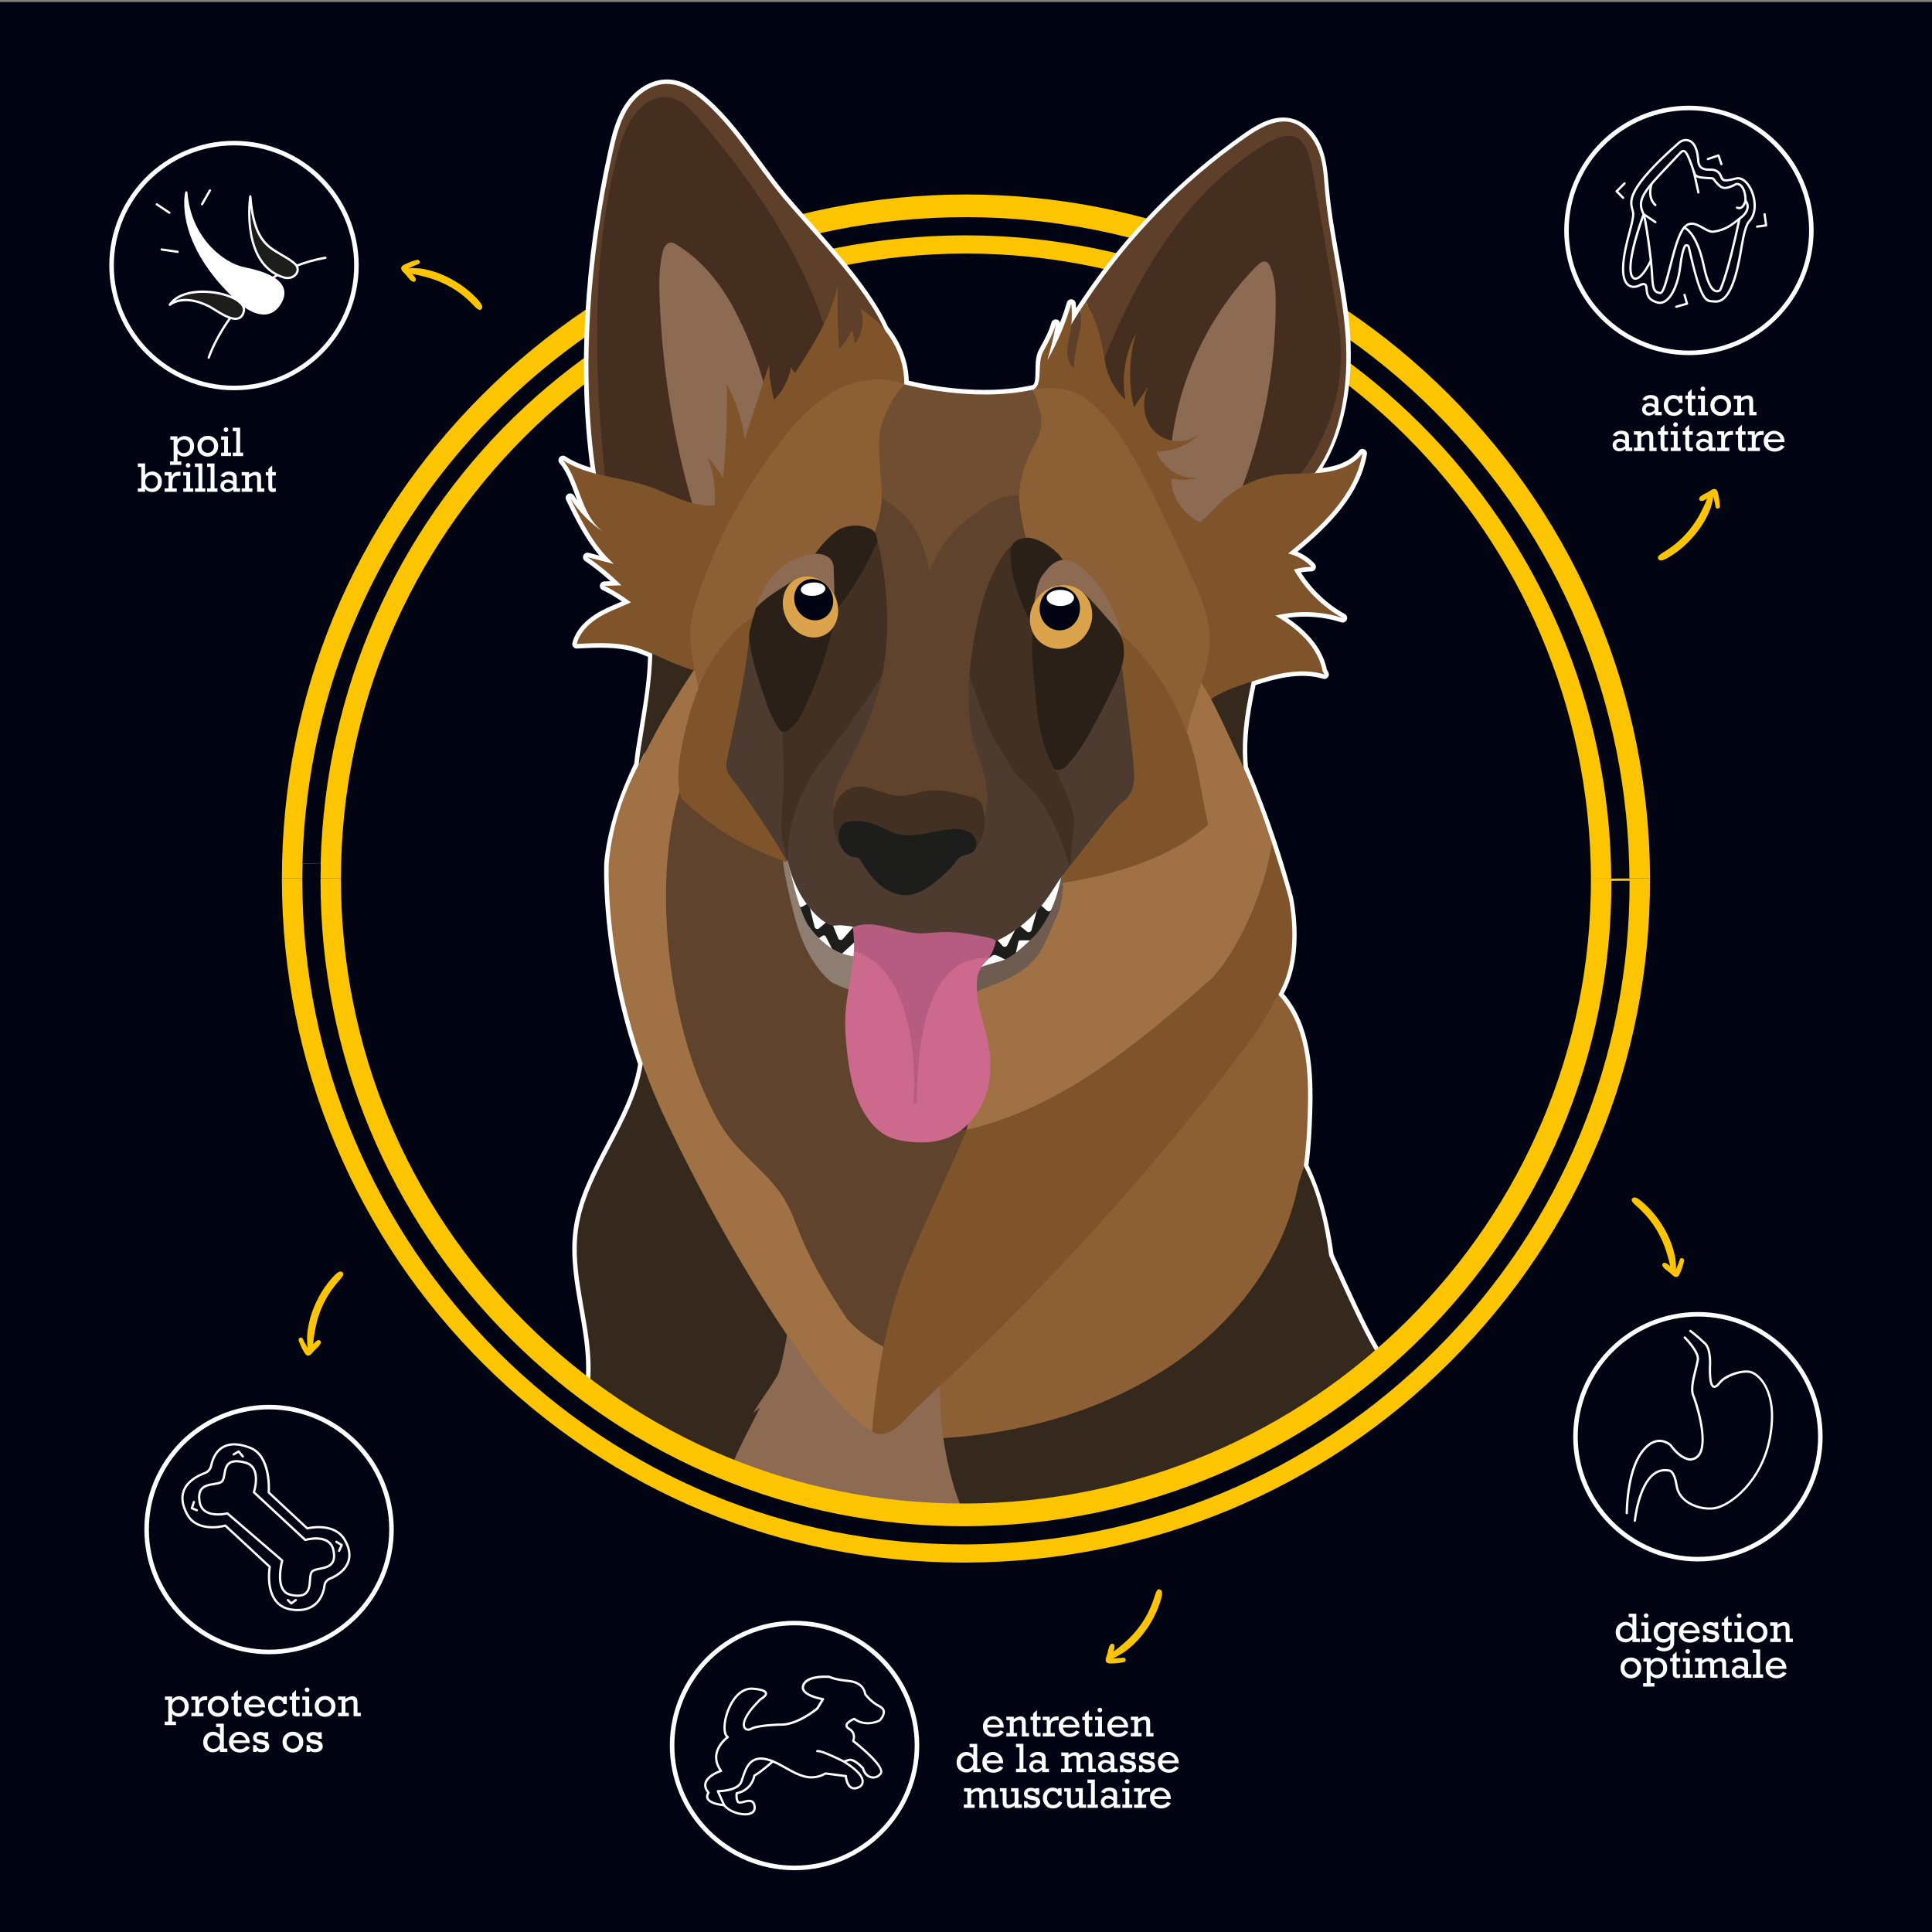 <?xml version="1.0" encoding="UTF-8"?>
<svg xmlns="http://www.w3.org/2000/svg" xmlns:xlink="http://www.w3.org/1999/xlink" viewBox="0 0 850.39 850.39">
  <rect x="0" y="0" width="850.39" height="850.39" fill="#808080" stroke="none"/>
  <defs>
    <style>
      .cls-1 {
        fill: #a07144;
      }

      .cls-2 {
        fill: #1d1d1b;
      }

      .cls-3 {
        fill: #dba44c;
      }

      .cls-4 {
        fill: #fff;
      }

      .cls-5 {
        fill: #cc698d;
      }

      .cls-6 {
        fill: none;
      }

      .cls-7 {
        fill: #8d6a52;
      }

      .cls-8 {
        fill: #442e1f;
      }

      .cls-9 {
        fill: #4c3b2e;
      }

      .cls-10 {
        fill: #8c6034;
      }

      .cls-11 {
        fill: #5e3f2a;
      }

      .cls-12 {
        fill: #2a2017;
      }

      .cls-13 {
        fill: #8e7e72;
      }

      .cls-14 {
        fill: #000413;
      }

      .cls-15 {
        fill: #704e31;
      }

      .cls-16 {
        fill: #6e5c50;
      }

      .cls-17 {
        fill: #423023;
      }

      .cls-18 {
        fill: #35291d;
      }

      .cls-19 {
        fill: #7f542a;
      }

      .cls-20 {
        fill: #60432c;
      }

      .cls-21 {
        fill: #b65c81;
      }

      .cls-22 {
        clip-path: url(#clippath);
      }

      .cls-23 {
        fill: #fdc400;
      }
    </style>
    <clipPath id="clippath">
      <path class="cls-6" d="M713.27,386.7c.55,158.68-128.23,287.5-288.1,288.1-159.11.59-288.1-128.99-288.1-288.1,0-2.52.03-5.03.1-7.53,3.99-155.63,31.03-441.62,288-447.89,159.07-3.88,277.28,110.78,288.1,455.42Z"></path>
    </clipPath>
  </defs>
  <g id="Calque_3" data-name="Calque 3">
    <rect class="cls-14" y=".88" width="852.55" height="852.55"></rect>
  </g>
  <g id="Calque_2" data-name="Calque 2">
    <g>
      <path class="cls-4" d="M730.61,133.8c-.42,0-.85-.06-1.28-.19-4.59-1.35-4.84-4.02-5.07-6.38-.02-.24-.05-.49-.07-.73-.06-.51-.18-.79-.4-.9-.2-.1-.72-.19-1.94.45-1.75.92-3.65.94-5.08.05-2.02-1.26-2.97-4.1-2.84-8.44.16-5.38,1.64-10.97,2.83-15.47.86-3.25,1.6-6.06,1.63-7.91,0-.63-.16-1.24-.36-1.94-1.1-3.95-2.6-9.37,20.66-29.9,1.16-1.03,3.17-1.73,5.05-.98,1.62.64,3.66,2.6,4.18,8.29l.03.42c.13,1.78.29,4,4.18,4h.22c1.54-.01,4.43-.03,5.7,3.4.49,1.33.71,1.92,5.94.52,2.19-.59,4.49.72,6.31,3.58,2.86,4.48,3.78,11.56.35,15.67l-.48.57q-1.62,1.9-3.11,10.86l-.15.92c-1.87,11.24-4.96,24.08-12.02,23.52-.29-.02-.56-.03-.82-.04-3.73-.14-5.78-.22-11.22-24.34-.05-.23-.24-.34-.4-.36-.08-.01-.29-.02-.41.19-.57,1-1.42,3.8-1.93,8.38-.85,7.57-3.45,13.65-6.79,15.87-.89.59-1.81.89-2.73.89ZM723.44,124.54c.31,0,.58.06.81.19.78.41.88,1.33.92,1.67.03.25.05.5.08.75.21,2.24.41,4.35,4.35,5.51,1.06.31,2.13.12,3.17-.58,3.05-2.02,5.54-7.97,6.35-15.15.53-4.72,1.41-7.62,2.05-8.76.29-.51.83-.78,1.42-.69.61.09,1.09.53,1.22,1.13,5.27,23.37,7.16,23.44,10.29,23.56.28.01.56.02.86.04,6.36.49,9.29-12.72,10.95-22.69l.15-.92q1.54-9.24,3.34-11.35l.48-.56c3.09-3.71,2.18-10.41-.43-14.49-1.58-2.47-3.48-3.62-5.21-3.15-5.58,1.5-6.39.89-7.13-1.1-1.04-2.8-3.2-2.79-4.77-2.78h-.2c-4.81-.02-5.07-3.2-5.2-4.92l-.03-.4c-.48-5.19-2.2-6.92-3.55-7.46-1.47-.58-3.11,0-4.02.8-22.79,20.12-21.33,25.4-20.36,28.89.21.75.4,1.45.39,2.22h0c-.03,1.97-.78,4.83-1.66,8.15-1.17,4.45-2.63,9.98-2.79,15.24-.12,3.91.7,6.52,2.37,7.56,1.66,1.04,3.55.2,4.09-.09.81-.43,1.49-.64,2.05-.64ZM718.89,94.3h0,0Z"></path>
      <path class="cls-4" d="M730.72,129.48c-.08,0-.16,0-.25-.03-2.21-.47-3.47-1.06-3.74-7.57-.35-8.7-3.19-26.36-3.7-27.35-3.51-6.75.28-10.75,11.51-22.62,1.36-1.44,2.83-2.99,4.42-4.68.61-.65,1.35-1.45,2.29-1.24,1.18.26,2.35,1.93,4.84,9.65.5,1.54.67,2.06,7.2,2.3,1,.04,1.37.53,1.88,1.22.47.63,1.1,1.48,2.59,2.65,1.04.81,3.12.44,5.71-1.02.78-.44,1.71-.42,2.54.07,1.73,1.01,2.77,3.73,2.8,7.29.32.41,1.08,1.6.92,3.25-.19,1.84-1.46,3.62-3.77,5.27-.35.25-.73.55-1.15.89-2.15,1.71-5.4,4.29-10.6,4.91-1.53.18-3.13-.73-4.83-1.7-2.75-1.56-5.34-3.04-7.69-.29-2.47,2.89-4.38,10.39-6.07,17.02-1.98,7.78-3.14,11.99-4.89,11.99ZM740.96,66.96c-.34,0-.79.45-1.26.96-1.59,1.69-3.06,3.25-4.42,4.69-11.16,11.79-14.53,15.35-11.35,21.47h0c.77,1.48,3.49,19.61,3.81,27.77.24,6.05,1.26,6.27,2.95,6.63,1.03.21,2.8-6.67,3.96-11.23,1.71-6.73,3.65-14.36,6.28-17.42,2.89-3.38,6.25-1.47,8.95.07,1.55.88,3.01,1.72,4.21,1.57,4.92-.59,8.04-3.06,10.1-4.7.44-.35.83-.66,1.19-.92,2.06-1.48,3.19-3.01,3.35-4.54.17-1.57-.75-2.6-.79-2.65-.08-.09-.13-.21-.13-.34,0-3.87-1.19-5.95-2.31-6.6-.53-.31-1.06-.33-1.54-.06-3,1.69-5.42,2.02-6.82.93-1.59-1.25-2.3-2.2-2.78-2.84-.49-.66-.61-.8-1.11-.82-6.22-.22-7.36-.64-8.11-2.99-1.2-3.73-2.94-8.72-4.1-8.98-.02,0-.05,0-.08,0Z"></path>
      <path class="cls-4" d="M719.83,123.17c-.71,0-1.1-.34-1.15-.39-4.85-3.7,3.38-26.12,4.33-28.66.05-.14.17-.25.32-.3.14-.05.3-.02.43.06l5.15,3.49c.23.15.29.47.13.69-.15.23-.47.29-.69.13l-4.62-3.13c-2.62,7.13-7.94,24.24-4.4,26.95.04.03.29.23.81.12.95-.21,3-1.48,6.07-7.7.12-.25.42-.35.67-.23.25.12.35.42.23.67-2.53,5.11-4.83,7.89-6.85,8.25-.15.03-.29.04-.43.04Z"></path>
      <path class="cls-4" d="M728.63,90.76c-.12,0-.24-.04-.34-.13-3.96-3.66-1.94-9.34-1.86-9.58.09-.26.38-.39.64-.3.26.09.39.38.3.64-.02.05-1.87,5.29,1.6,8.5.2.19.21.5.03.71-.1.11-.23.16-.37.16Z"></path>
      <path class="cls-4" d="M747.57,85.2c-.23,0-.44-.16-.49-.39l-1.95-8.91c-.06-.27.11-.54.38-.6.27-.06.54.11.59.38l1.95,8.91c.06.27-.11.54-.38.6-.04,0-.07.01-.11.01Z"></path>
      <path class="cls-4" d="M765.52,92.11c-.38,0-.77-.09-1.18-.27-.25-.11-.36-.41-.25-.66.11-.25.41-.36.66-.25.51.23.96.25,1.37.04.99-.49,1.56-2.16,1.7-2.76.06-.27.32-.44.6-.38.27.06.44.33.38.6-.02.11-.61,2.63-2.22,3.43-.33.17-.68.25-1.05.25Z"></path>
      <path class="cls-4" d="M755.71,128.7c-.2,0-.42-.03-.64-.09-2.28-.62-4.17-4.5-5.63-11.52-3.01-14.51-8.25-16.45-8.3-16.47-.26-.09-.4-.37-.32-.63.09-.26.36-.41.62-.32.24.08,5.81,2.02,8.97,17.22,1.8,8.66,3.84,10.46,4.9,10.76.73.21,1.29-.23,1.44-.37.33-.67,3.36-7.17,8.41-31.12.06-.27.32-.44.59-.39.27.06.44.32.39.59-5.38,25.53-8.42,31.23-8.54,31.46-.02.03-.04.07-.07.1-.03.04-.74.79-1.82.79Z"></path>
      <path class="cls-4" d="M714.42,87.56c-.13,0-.26-.05-.35-.15l-2.85-2.85c-.09-.09-.15-.22-.15-.35s.05-.26.15-.35l3.49-3.49c.2-.2.51-.2.71,0s.2.51,0,.71l-3.13,3.13,2.49,2.49c.2.2.2.51,0,.71-.1.1-.23.15-.35.15Z"></path>
      <path class="cls-4" d="M737.82,135.52c-.22,0-.42-.14-.48-.36-.08-.27.08-.54.34-.62l4.26-1.21-.96-3.39c-.08-.27.08-.54.34-.62.27-.08.54.08.62.34l1.1,3.87c.08.27-.08.54-.34.62l-4.74,1.35s-.09.02-.14.02Z"></path>
      <path class="cls-4" d="M757.69,72.73c-.21,0-.4-.13-.47-.34l-1.13-3.34-4.2,1.42c-.27.09-.55-.05-.63-.31-.09-.26.05-.55.31-.63l4.67-1.58c.27-.09.55.05.63.31l1.29,3.81c.09.26-.05.55-.31.63-.05.02-.11.03-.16.03Z"></path>
      <path class="cls-4" d="M773.39,100.24c-.25,0-.46-.18-.49-.43-.04-.27.15-.53.43-.56l3.49-.48-.61-4.39c-.04-.27.15-.53.43-.56.27-.04.53.15.56.43l.67,4.89c.04.27-.15.53-.43.56l-3.99.55s-.05,0-.07,0Z"></path>
    </g>
    <g>
      <path class="cls-4" d="M731.44,181.29v1.52h-2.98v-1.06c-.83.8-1.75,1.2-2.76,1.2-.79,0-1.48-.26-2.06-.77-.58-.51-.87-1.17-.87-1.97s.31-1.48.93-2.01c.62-.53,1.37-.8,2.24-.8.81,0,1.6.25,2.36.74v-.86c0-.44-.04-.78-.12-1.02-.08-.24-.28-.45-.59-.65s-.71-.29-1.21-.29c-.85,0-1.47.34-1.86,1.02l-1.63-.43c.72-1.35,1.97-2.03,3.75-2.03.65,0,1.21.09,1.69.26.48.18.83.4,1.06.68.23.28.39.58.47.9.08.32.12.84.12,1.54v4.02h1.46ZM728.3,179.57c-.74-.57-1.48-.86-2.23-.86-.47,0-.87.14-1.18.41-.32.27-.48.63-.48,1.07,0,.41.14.75.42,1.02.28.27.66.41,1.13.41.82,0,1.6-.35,2.34-1.04v-1.01Z"></path>
      <path class="cls-4" d="M740.55,174.12v3.28h-1.52c-.08-.63-.33-1.11-.77-1.44-.43-.33-.94-.5-1.51-.5-.77,0-1.39.27-1.87.81s-.72,1.25-.72,2.13c0,.82.23,1.54.68,2.17.46.62,1.11.94,1.97.94,1.2,0,2.06-.57,2.6-1.7l1.41.66c-.78,1.73-2.14,2.59-4.08,2.59-1.38,0-2.46-.47-3.25-1.41s-1.18-2.02-1.18-3.25c0-1.31.43-2.39,1.29-3.24.86-.85,1.85-1.28,2.98-1.28.96,0,1.78.28,2.44.85v-.61h1.52Z"></path>
      <path class="cls-4" d="M741.8,175.64v-1.52h1.13v-1.34l1.7-1.56v2.9h1.6v1.52h-1.6v4.21c0,.68.04,1.09.11,1.25.07.16.26.24.56.24.32,0,.63-.06.93-.18v1.55c-.44.16-.87.23-1.31.23-.52,0-.94-.12-1.26-.35-.32-.23-.53-.52-.61-.87-.08-.35-.13-.94-.13-1.79v-4.3h-1.13Z"></path>
      <path class="cls-4" d="M748.73,181.29v-5.65h-1.34v-1.52h3.05v7.16h1.34v1.52h-4.39v-1.52h1.34ZM748.49,171.17c0-.27.1-.51.29-.72s.44-.31.74-.31c.28,0,.52.1.73.3s.3.44.3.73-.1.53-.3.73c-.2.2-.45.3-.73.3s-.53-.1-.73-.31c-.2-.2-.3-.45-.3-.73Z"></path>
      <path class="cls-4" d="M752.85,178.46c0-1.34.44-2.44,1.33-3.3s1.96-1.29,3.24-1.29,2.32.42,3.22,1.27c.9.85,1.34,1.95,1.34,3.31s-.45,2.47-1.34,3.32c-.89.85-1.97,1.27-3.22,1.27s-2.38-.43-3.25-1.29c-.88-.86-1.31-1.96-1.31-3.3ZM754.65,178.46c0,.86.27,1.56.8,2.11.53.55,1.19.82,1.96.82s1.44-.28,1.97-.83c.53-.55.79-1.25.79-2.1s-.27-1.55-.81-2.1c-.54-.55-1.19-.83-1.96-.83s-1.46.28-1.98.84c-.52.56-.78,1.26-.78,2.08Z"></path>
      <path class="cls-4" d="M766.4,174.12v1.05c1.09-.79,2.09-1.18,2.99-1.18.56,0,1.03.13,1.39.4.37.27.61.59.72.98s.17.95.17,1.69v4.23h1.46v1.52h-3.17v-5.68c0-.66-.1-1.09-.3-1.29-.2-.2-.44-.3-.73-.3-.75,0-1.6.37-2.55,1.1v4.64h1.5v1.52h-4.73v-1.52h1.52v-5.65h-1.52v-1.52h3.23Z"></path>
      <path class="cls-4" d="M718.47,197.01v1.52h-2.98v-1.06c-.83.8-1.75,1.2-2.76,1.2-.79,0-1.48-.26-2.06-.77-.58-.51-.87-1.17-.87-1.97s.31-1.48.93-2.01c.62-.53,1.37-.8,2.24-.8.81,0,1.6.25,2.36.74v-.86c0-.44-.04-.78-.12-1.02-.08-.24-.28-.45-.59-.65s-.71-.29-1.21-.29c-.85,0-1.47.34-1.86,1.02l-1.63-.43c.72-1.35,1.97-2.03,3.75-2.03.65,0,1.21.09,1.69.26.48.18.83.4,1.06.68.23.28.39.58.47.9.08.32.12.84.12,1.54v4.02h1.46ZM715.32,195.3c-.74-.57-1.48-.86-2.23-.86-.47,0-.87.14-1.18.41-.32.27-.48.63-.48,1.07,0,.41.14.75.42,1.02.28.27.66.41,1.13.41.82,0,1.6-.35,2.34-1.04v-1.01Z"></path>
      <path class="cls-4" d="M722.43,189.85v1.05c1.09-.79,2.09-1.18,2.99-1.18.56,0,1.03.13,1.39.4.37.27.61.59.72.98s.17.95.17,1.69v4.23h1.46v1.52h-3.17v-5.68c0-.66-.1-1.09-.3-1.29-.2-.2-.44-.3-.73-.3-.75,0-1.6.37-2.55,1.1v4.64h1.5v1.52h-4.73v-1.52h1.52v-5.65h-1.52v-1.52h3.23Z"></path>
      <path class="cls-4" d="M729.79,191.36v-1.52h1.13v-1.34l1.7-1.56v2.9h1.6v1.52h-1.6v4.21c0,.68.04,1.09.11,1.25.07.16.26.24.56.24.32,0,.63-.06.93-.18v1.55c-.44.16-.87.23-1.31.23-.52,0-.94-.12-1.26-.35-.32-.23-.53-.52-.61-.87-.08-.35-.13-.94-.13-1.79v-4.3h-1.13Z"></path>
      <path class="cls-4" d="M736.72,197.01v-5.65h-1.34v-1.52h3.05v7.16h1.34v1.52h-4.39v-1.52h1.34ZM736.48,186.9c0-.27.1-.51.29-.72s.44-.31.74-.31c.28,0,.52.1.73.3s.3.44.3.73-.1.53-.3.73c-.2.2-.45.3-.73.3s-.53-.1-.73-.31c-.2-.2-.3-.45-.3-.73Z"></path>
      <path class="cls-4" d="M740.69,191.36v-1.52h1.13v-1.34l1.7-1.56v2.9h1.6v1.52h-1.6v4.21c0,.68.04,1.09.11,1.25.07.16.26.24.56.24.32,0,.63-.06.93-.18v1.55c-.44.16-.87.23-1.31.23-.52,0-.94-.12-1.26-.35-.32-.23-.53-.52-.61-.87-.08-.35-.13-.94-.13-1.79v-4.3h-1.13Z"></path>
      <path class="cls-4" d="M755.19,197.01v1.52h-2.98v-1.06c-.83.8-1.75,1.2-2.76,1.2-.79,0-1.48-.26-2.06-.77-.58-.51-.87-1.17-.87-1.97s.31-1.48.93-2.01c.62-.53,1.37-.8,2.24-.8.81,0,1.6.25,2.36.74v-.86c0-.44-.04-.78-.12-1.02-.08-.24-.28-.45-.59-.65s-.71-.29-1.21-.29c-.85,0-1.47.34-1.86,1.02l-1.63-.43c.72-1.35,1.97-2.03,3.75-2.03.65,0,1.21.09,1.69.26.48.18.83.4,1.06.68.23.28.39.58.47.9.08.32.12.84.12,1.54v4.02h1.46ZM752.04,195.3c-.74-.57-1.48-.86-2.23-.86-.47,0-.87.14-1.18.41-.32.27-.48.63-.48,1.07,0,.41.14.75.42,1.02.28.27.66.41,1.13.41.82,0,1.6-.35,2.34-1.04v-1.01Z"></path>
      <path class="cls-4" d="M757.58,197.01v-5.65h-1.75v-1.52h3.11v1.95c.19-.51.46-.93.8-1.26.34-.33.7-.56,1.08-.66.38-.11.9-.16,1.56-.16h.45v1.72h-.34c-.87,0-1.51.09-1.94.26-.43.17-.74.49-.95.95s-.31,1.28-.31,2.46v1.91h1.89v1.52h-5.34v-1.52h1.75Z"></path>
      <path class="cls-4" d="M763.92,191.36v-1.52h1.13v-1.34l1.7-1.56v2.9h1.6v1.52h-1.6v4.21c0,.68.04,1.09.11,1.25.07.16.26.24.56.24.32,0,.63-.06.93-.18v1.55c-.44.16-.87.23-1.31.23-.52,0-.94-.12-1.26-.35-.32-.23-.53-.52-.61-.87-.08-.35-.13-.94-.13-1.79v-4.3h-1.13Z"></path>
      <path class="cls-4" d="M771.05,197.01v-5.65h-1.75v-1.52h3.11v1.95c.19-.51.46-.93.8-1.26.34-.33.7-.56,1.08-.66.38-.11.9-.16,1.56-.16h.45v1.72h-.34c-.87,0-1.51.09-1.94.26-.43.17-.74.49-.95.95s-.31,1.28-.31,2.46v1.91h1.89v1.52h-5.34v-1.52h1.75Z"></path>
      <path class="cls-4" d="M785.49,194.62h-7.3c.11.8.42,1.45.95,1.95.53.5,1.2.74,2.02.74,1.19,0,2.13-.48,2.82-1.43l1.51.66c-.49.76-1.13,1.32-1.91,1.69s-1.6.55-2.46.55c-1.33,0-2.46-.41-3.4-1.24s-1.41-1.94-1.41-3.35.46-2.43,1.38-3.29c.92-.86,1.97-1.29,3.16-1.29s2.22.42,3.17,1.26c.95.84,1.44,2.09,1.48,3.75ZM783.73,193.38c-.12-.61-.44-1.16-.95-1.65-.51-.49-1.14-.74-1.89-.74-.68,0-1.26.22-1.75.67s-.78,1.02-.89,1.73h5.48Z"></path>
    </g>
    <g>
      <path class="cls-4" d="M76.42,203.12v-9.54h-1.46v-1.52h3.17v1.36c.85-1,1.88-1.5,3.08-1.5s2.23.42,3.03,1.26c.8.84,1.2,1.92,1.2,3.26,0,1.4-.43,2.51-1.3,3.33-.87.81-1.85,1.22-2.96,1.22s-2.16-.44-3.05-1.33v3.45h1.69v1.52h-4.98v-1.52h1.59ZM78.1,196.53c0,.48.1.94.3,1.37.2.44.51.8.94,1.1.43.3.94.44,1.52.44.81,0,1.48-.27,2.01-.82.53-.54.79-1.29.79-2.24s-.28-1.65-.83-2.17c-.55-.52-1.18-.78-1.89-.78-.75,0-1.42.28-1.99.85s-.86,1.31-.86,2.25Z"></path>
      <path class="cls-4" d="M86.89,196.41c0-1.34.44-2.44,1.33-3.3s1.96-1.29,3.24-1.29,2.32.42,3.22,1.27c.9.85,1.35,1.95,1.35,3.31s-.45,2.47-1.34,3.32c-.89.85-1.97,1.27-3.22,1.27s-2.38-.43-3.25-1.29c-.88-.86-1.31-1.96-1.31-3.3ZM88.69,196.4c0,.86.27,1.56.8,2.11.54.55,1.19.82,1.96.82s1.44-.28,1.97-.83c.53-.55.79-1.25.79-2.1s-.27-1.55-.81-2.1c-.54-.55-1.19-.83-1.95-.83s-1.46.28-1.98.84-.78,1.26-.78,2.08Z"></path>
      <path class="cls-4" d="M98.66,199.23v-5.65h-1.35v-1.52h3.05v7.16h1.35v1.52h-4.39v-1.52h1.35ZM98.42,189.12c0-.27.1-.51.29-.72s.44-.31.74-.31c.28,0,.52.1.73.3.2.2.3.44.3.73s-.1.53-.3.73c-.2.2-.45.3-.73.3s-.53-.1-.73-.31c-.2-.2-.3-.45-.3-.73Z"></path>
      <path class="cls-4" d="M103.99,199.23v-9.44h-1.54v-1.52h3.25v10.96h1.33v1.52h-4.57v-1.52h1.54Z"></path>
      <path class="cls-4" d="M60.66,216.47v-1.52h1.54v-9.44h-1.54v-1.52h3.21v5.02c.85-.98,1.9-1.47,3.15-1.47s2.2.41,3.01,1.23,1.21,1.91,1.21,3.25-.4,2.38-1.19,3.26-1.81,1.32-3.04,1.32c-.69,0-1.33-.15-1.9-.45-.57-.3-.99-.63-1.24-1v1.3h-3.21ZM63.93,212.15c0,.9.28,1.62.83,2.15.55.53,1.19.79,1.91.79s1.41-.28,1.96-.84c.55-.56.83-1.31.83-2.26s-.27-1.62-.82-2.13c-.55-.51-1.19-.76-1.92-.76s-1.37.26-1.94.78c-.57.52-.85,1.28-.85,2.26Z"></path>
      <path class="cls-4" d="M74.19,214.96v-5.65h-1.75v-1.52h3.11v1.95c.19-.51.46-.93.8-1.26.34-.33.7-.56,1.08-.66.38-.11.9-.16,1.56-.16h.45v1.72h-.34c-.87,0-1.51.09-1.94.26-.43.17-.74.49-.95.95s-.31,1.28-.31,2.46v1.91h1.89v1.52h-5.34v-1.52h1.75Z"></path>
      <path class="cls-4" d="M82.01,214.96v-5.65h-1.35v-1.52h3.05v7.16h1.35v1.52h-4.39v-1.52h1.35ZM81.77,204.84c0-.27.1-.51.29-.72s.44-.31.74-.31c.28,0,.52.1.73.3.2.2.3.44.3.73s-.1.53-.3.73c-.2.2-.45.3-.73.3s-.53-.1-.73-.31c-.2-.2-.3-.45-.3-.73Z"></path>
      <path class="cls-4" d="M87.34,214.96v-9.44h-1.54v-1.52h3.25v10.96h1.33v1.52h-4.57v-1.52h1.54Z"></path>
      <path class="cls-4" d="M92.7,214.96v-9.44h-1.54v-1.52h3.25v10.96h1.33v1.52h-4.57v-1.52h1.54Z"></path>
      <path class="cls-4" d="M105.67,214.96v1.52h-2.98v-1.06c-.82.8-1.75,1.2-2.76,1.2-.79,0-1.48-.26-2.06-.77-.58-.51-.87-1.17-.87-1.97s.31-1.48.93-2.01,1.36-.8,2.24-.8c.81,0,1.6.25,2.36.74v-.86c0-.44-.04-.78-.13-1.02-.08-.24-.28-.45-.59-.65-.31-.19-.71-.29-1.21-.29-.85,0-1.47.34-1.86,1.02l-1.63-.43c.72-1.35,1.97-2.03,3.75-2.03.65,0,1.21.09,1.69.26.48.18.83.4,1.06.68.23.28.39.58.47.9s.12.84.12,1.54v4.02h1.46ZM102.52,213.24c-.73-.57-1.48-.86-2.23-.86-.47,0-.87.14-1.18.41s-.48.63-.48,1.07c0,.41.14.75.42,1.02.28.27.66.41,1.13.41.83,0,1.61-.35,2.34-1.04v-1.01Z"></path>
      <path class="cls-4" d="M109.62,207.79v1.05c1.09-.79,2.09-1.18,3-1.18.56,0,1.03.13,1.39.4.37.27.61.59.72.98.11.39.17.95.17,1.69v4.23h1.46v1.52h-3.17v-5.68c0-.66-.1-1.09-.3-1.29-.2-.2-.44-.3-.73-.3-.75,0-1.6.37-2.56,1.1v4.64h1.5v1.52h-4.73v-1.52h1.52v-5.65h-1.52v-1.52h3.23Z"></path>
      <path class="cls-4" d="M116.98,209.31v-1.52h1.13v-1.34l1.7-1.56v2.9h1.6v1.52h-1.6v4.21c0,.68.04,1.09.11,1.25.07.16.26.24.56.24.32,0,.63-.06.93-.18v1.55c-.44.16-.87.23-1.31.23-.52,0-.94-.12-1.26-.35s-.53-.52-.61-.87c-.08-.35-.13-.94-.13-1.79v-4.3h-1.13Z"></path>
    </g>
    <g>
      <path class="cls-4" d="M74.07,757.8v-9.54h-1.46v-1.52h3.17v1.36c.85-1,1.88-1.5,3.08-1.5s2.23.42,3.03,1.26c.8.84,1.2,1.92,1.2,3.26,0,1.4-.43,2.51-1.3,3.33-.87.81-1.85,1.22-2.96,1.22s-2.16-.44-3.05-1.33v3.45h1.69v1.52h-4.98v-1.52h1.59ZM75.74,751.21c0,.48.1.94.3,1.37.2.44.51.8.94,1.1.43.3.94.44,1.52.44.81,0,1.48-.27,2.01-.82.53-.54.79-1.29.79-2.24s-.28-1.65-.83-2.17c-.55-.52-1.18-.78-1.89-.78-.75,0-1.42.28-1.99.85-.57.57-.86,1.31-.86,2.25Z"></path>
      <path class="cls-4" d="M85.98,753.91v-5.65h-1.75v-1.52h3.11v1.95c.19-.51.46-.93.8-1.26s.7-.56,1.08-.66c.38-.11.9-.16,1.56-.16h.45v1.72h-.34c-.87,0-1.51.09-1.94.26-.43.17-.74.49-.95.95s-.31,1.28-.31,2.46v1.91h1.89v1.52h-5.34v-1.52h1.75Z"></path>
      <path class="cls-4" d="M91.45,751.08c0-1.34.44-2.44,1.33-3.29.88-.86,1.96-1.29,3.24-1.29s2.32.42,3.22,1.27c.9.85,1.35,1.95,1.35,3.31s-.45,2.47-1.34,3.32c-.89.85-1.97,1.27-3.22,1.27s-2.38-.43-3.25-1.29c-.88-.86-1.31-1.96-1.31-3.3ZM93.25,751.08c0,.86.27,1.56.8,2.11.54.55,1.19.82,1.96.82s1.44-.28,1.97-.83c.53-.55.79-1.25.79-2.1s-.27-1.55-.81-2.1-1.19-.83-1.95-.83-1.46.28-1.98.84-.78,1.26-.78,2.08Z"></path>
      <path class="cls-4" d="M101.84,748.26v-1.52h1.13v-1.34l1.7-1.56v2.9h1.6v1.52h-1.6v4.21c0,.68.04,1.09.11,1.25s.26.24.56.24c.32,0,.63-.06.93-.18v1.55c-.44.16-.87.23-1.31.23-.52,0-.94-.12-1.26-.35-.32-.23-.53-.52-.61-.87-.08-.35-.13-.94-.13-1.79v-4.3h-1.13Z"></path>
      <path class="cls-4" d="M116.67,751.51h-7.3c.11.8.42,1.45.95,1.95s1.2.74,2.02.74c1.19,0,2.13-.48,2.82-1.43l1.51.66c-.49.76-1.13,1.32-1.91,1.69-.78.37-1.6.55-2.46.55-1.33,0-2.46-.41-3.4-1.24-.94-.83-1.41-1.94-1.41-3.35s.46-2.43,1.38-3.29c.92-.86,1.97-1.29,3.16-1.29s2.22.42,3.17,1.26c.95.84,1.44,2.09,1.48,3.75ZM114.91,750.28c-.12-.61-.44-1.16-.95-1.66s-1.15-.74-1.89-.74c-.68,0-1.26.22-1.75.67s-.78,1.02-.89,1.73h5.48Z"></path>
      <path class="cls-4" d="M126.23,746.74v3.28h-1.52c-.08-.63-.33-1.11-.77-1.44-.43-.33-.94-.5-1.51-.5-.77,0-1.39.27-1.87.81-.48.54-.72,1.25-.72,2.13,0,.82.23,1.54.68,2.17.45.62,1.11.94,1.97.94,1.2,0,2.06-.57,2.6-1.7l1.41.66c-.78,1.73-2.14,2.59-4.08,2.59-1.38,0-2.46-.47-3.25-1.41s-1.18-2.02-1.18-3.25c0-1.31.43-2.39,1.29-3.24.86-.85,1.85-1.28,2.98-1.28.96,0,1.78.28,2.44.85v-.61h1.52Z"></path>
      <path class="cls-4" d="M127.47,748.26v-1.52h1.13v-1.34l1.7-1.56v2.9h1.6v1.52h-1.6v4.21c0,.68.04,1.09.11,1.25s.26.24.56.24c.32,0,.63-.06.93-.18v1.55c-.44.16-.87.23-1.31.23-.52,0-.94-.12-1.26-.35-.32-.23-.53-.52-.61-.87-.08-.35-.13-.94-.13-1.79v-4.3h-1.13Z"></path>
      <path class="cls-4" d="M134.4,753.91v-5.65h-1.35v-1.52h3.05v7.16h1.35v1.52h-4.39v-1.52h1.35ZM134.16,743.79c0-.28.1-.51.29-.72.19-.2.44-.3.74-.3.28,0,.52.1.73.3.2.2.3.44.3.73s-.1.53-.3.73c-.2.2-.45.3-.73.3s-.53-.1-.73-.3-.3-.45-.3-.73Z"></path>
      <path class="cls-4" d="M138.52,751.08c0-1.34.44-2.44,1.33-3.29.88-.86,1.96-1.29,3.24-1.29s2.32.42,3.22,1.27c.9.85,1.35,1.95,1.35,3.31s-.45,2.47-1.34,3.32c-.89.85-1.97,1.27-3.22,1.27s-2.38-.43-3.25-1.29c-.88-.86-1.31-1.96-1.31-3.3ZM140.32,751.08c0,.86.27,1.56.8,2.11.54.55,1.19.82,1.96.82s1.44-.28,1.97-.83c.53-.55.79-1.25.79-2.1s-.27-1.55-.81-2.1-1.19-.83-1.95-.83-1.46.28-1.98.84-.78,1.26-.78,2.08Z"></path>
      <path class="cls-4" d="M152.07,746.74v1.05c1.09-.79,2.09-1.18,3-1.18.56,0,1.03.13,1.39.4.37.27.61.59.72.98.11.38.17.95.17,1.69v4.23h1.46v1.52h-3.17v-5.68c0-.66-.1-1.09-.3-1.29s-.44-.3-.73-.3c-.75,0-1.6.37-2.56,1.1v4.64h1.5v1.52h-4.73v-1.52h1.52v-5.65h-1.52v-1.52h3.23Z"></path>
      <path class="cls-4" d="M100.07,769.63v1.52h-3.26v-1.27c-.85.94-1.88,1.42-3.1,1.42-1.13,0-2.12-.39-2.98-1.16-.85-.77-1.28-1.87-1.28-3.29s.44-2.56,1.32-3.38c.88-.83,1.87-1.24,2.98-1.24,1.17,0,2.19.47,3.07,1.4v-3.43h-1.67v-1.52h3.37v10.96h1.56ZM91.27,766.8c0,.96.27,1.69.81,2.21.54.51,1.19.77,1.94.77s1.38-.27,1.94-.81.85-1.29.85-2.25-.29-1.69-.87-2.18c-.58-.49-1.22-.74-1.94-.74-.77,0-1.42.29-1.95.87-.53.58-.79,1.29-.79,2.13Z"></path>
      <path class="cls-4" d="M109.96,767.24h-7.3c.11.8.42,1.45.95,1.95s1.2.74,2.02.74c1.19,0,2.13-.48,2.82-1.43l1.51.66c-.49.76-1.13,1.32-1.91,1.69-.78.37-1.6.55-2.46.55-1.33,0-2.46-.41-3.4-1.24-.94-.83-1.41-1.94-1.41-3.35s.46-2.43,1.38-3.29c.92-.86,1.97-1.29,3.16-1.29s2.22.42,3.17,1.26c.95.84,1.44,2.09,1.48,3.75ZM108.21,766c-.12-.61-.44-1.16-.95-1.66s-1.15-.74-1.89-.74c-.68,0-1.26.22-1.75.67s-.78,1.02-.89,1.73h5.48Z"></path>
      <path class="cls-4" d="M111.4,771.15v-2.98h1.52v.29c.05.41.27.74.66,1,.39.26.84.39,1.37.39s.99-.1,1.32-.29.49-.46.49-.8-.14-.57-.41-.73c-.27-.16-.81-.3-1.62-.43-1.2-.2-2.05-.53-2.56-.98-.51-.45-.77-1.04-.77-1.75s.28-1.33.83-1.82c.56-.49,1.29-.73,2.2-.73.82,0,1.52.17,2.12.51v-.37h1.52v2.88h-1.52v-.53c-.46-.71-1.13-1.07-2.01-1.07-.45,0-.82.1-1.11.29s-.43.45-.43.78.13.55.4.68c.27.12.84.25,1.72.39.84.13,1.48.29,1.91.46.43.18.79.47,1.07.88.28.41.43.89.43,1.43,0,.81-.31,1.45-.93,1.92s-1.42.71-2.41.71c-.93,0-1.68-.21-2.27-.63v.49h-1.52Z"></path>
      <path class="cls-4" d="M124.35,766.81c0-1.34.44-2.44,1.33-3.29.88-.86,1.96-1.29,3.24-1.29s2.32.42,3.22,1.27c.9.85,1.35,1.95,1.35,3.31s-.45,2.47-1.34,3.32c-.89.85-1.97,1.27-3.22,1.27s-2.38-.43-3.25-1.29c-.88-.86-1.31-1.96-1.31-3.3ZM126.15,766.8c0,.86.27,1.56.8,2.11.54.55,1.19.82,1.96.82s1.44-.28,1.97-.83c.53-.55.79-1.25.79-2.1s-.27-1.55-.81-2.1-1.19-.83-1.95-.83-1.46.28-1.98.84-.78,1.26-.78,2.08Z"></path>
      <path class="cls-4" d="M134.93,771.15v-2.98h1.52v.29c.05.41.27.74.66,1,.39.26.84.39,1.37.39s.99-.1,1.32-.29.49-.46.49-.8-.14-.57-.41-.73c-.27-.16-.81-.3-1.62-.43-1.2-.2-2.05-.53-2.56-.98-.51-.45-.77-1.04-.77-1.75s.28-1.33.83-1.82c.56-.49,1.29-.73,2.2-.73.82,0,1.52.17,2.12.51v-.37h1.52v2.88h-1.52v-.53c-.46-.71-1.13-1.07-2.01-1.07-.45,0-.82.1-1.11.29s-.43.45-.43.78.13.55.4.68c.27.12.84.25,1.72.39.84.13,1.48.29,1.91.46.43.18.79.47,1.07.88.28.41.43.89.43,1.43,0,.81-.31,1.45-.93,1.92s-1.42.71-2.41.71c-.93,0-1.68-.21-2.27-.63v.49h-1.52Z"></path>
    </g>
    <g>
      <path class="cls-4" d="M721.8,721.25v1.52h-3.26v-1.27c-.85.94-1.88,1.42-3.1,1.42-1.13,0-2.12-.39-2.98-1.16-.85-.77-1.28-1.87-1.28-3.29s.44-2.56,1.32-3.38,1.87-1.24,2.98-1.24c1.17,0,2.19.47,3.07,1.4v-3.43h-1.67v-1.52h3.37v10.96h1.56ZM713,718.42c0,.96.27,1.69.81,2.21.54.51,1.19.77,1.94.77s1.38-.27,1.94-.81c.57-.54.85-1.29.85-2.25s-.29-1.69-.87-2.18c-.58-.49-1.22-.74-1.94-.74-.77,0-1.42.29-1.95.87-.53.58-.79,1.29-.79,2.13Z"></path>
      <path class="cls-4" d="M723.79,721.25v-5.65h-1.34v-1.52h3.05v7.16h1.34v1.52h-4.39v-1.52h1.34ZM723.55,711.14c0-.28.1-.51.29-.72.19-.2.44-.3.74-.3.28,0,.52.1.73.3s.3.44.3.73-.1.53-.3.73-.45.3-.73.3-.53-.1-.73-.3-.3-.45-.3-.73Z"></path>
      <path class="cls-4" d="M738.48,714.09v1.52h-1.56v6.46c0,.87-.04,1.52-.13,1.94-.09.42-.31.85-.65,1.29s-.86.81-1.55,1.11-1.46.45-2.3.45c-1.28,0-2.42-.39-3.43-1.16l1.11-1.24c.75.59,1.57.88,2.46.88.49,0,.94-.09,1.36-.28.42-.19.73-.42.94-.69.21-.27.34-.53.4-.77.06-.24.09-.65.09-1.22v-.79c-.27.34-.69.66-1.26.97s-1.2.46-1.88.46c-1.24,0-2.26-.43-3.04-1.29-.78-.86-1.17-1.92-1.17-3.17,0-1.37.43-2.48,1.3-3.33.86-.85,1.86-1.27,3-1.27s2.17.46,3.07,1.37v-1.24h3.26ZM729.67,718.52c0,.88.26,1.6.77,2.15.51.56,1.16.83,1.96.83s1.45-.28,2.01-.84.84-1.28.84-2.16-.28-1.61-.84-2.15c-.56-.54-1.21-.81-1.96-.81s-1.39.27-1.95.8-.83,1.26-.83,2.17Z"></path>
      <path class="cls-4" d="M748.17,718.86h-7.3c.11.8.42,1.45.95,1.95s1.2.74,2.02.74c1.19,0,2.13-.48,2.82-1.43l1.51.66c-.49.76-1.13,1.32-1.91,1.69-.78.37-1.6.55-2.46.55-1.33,0-2.46-.41-3.4-1.24-.94-.83-1.41-1.94-1.41-3.35s.46-2.43,1.38-3.29c.92-.86,1.97-1.29,3.16-1.29s2.22.42,3.17,1.26c.95.84,1.44,2.09,1.48,3.75ZM746.41,717.62c-.12-.61-.44-1.16-.95-1.66-.51-.49-1.14-.74-1.89-.74-.68,0-1.26.22-1.75.67s-.78,1.02-.89,1.73h5.48Z"></path>
      <path class="cls-4" d="M749.6,722.77v-2.98h1.52v.29c.05.41.27.74.66,1,.39.26.84.39,1.37.39s.99-.1,1.32-.29.49-.46.49-.8-.14-.57-.41-.73c-.27-.16-.81-.3-1.62-.43-1.2-.2-2.05-.53-2.56-.98-.51-.45-.77-1.04-.77-1.75s.28-1.33.83-1.82c.56-.49,1.29-.73,2.2-.73.82,0,1.52.17,2.12.51v-.37h1.52v2.88h-1.52v-.53c-.46-.71-1.13-1.07-2.01-1.07-.45,0-.82.1-1.11.29s-.43.45-.43.78.13.55.4.68c.27.12.84.25,1.72.39.84.13,1.48.29,1.91.46.43.18.79.47,1.07.88.28.41.43.89.43,1.43,0,.81-.31,1.45-.93,1.92-.62.48-1.42.71-2.41.71-.93,0-1.68-.21-2.27-.63v.49h-1.52Z"></path>
      <path class="cls-4" d="M757.81,715.6v-1.52h1.13v-1.34l1.7-1.56v2.9h1.6v1.52h-1.6v4.21c0,.68.04,1.09.11,1.25.07.16.26.24.56.24.32,0,.63-.06.93-.18v1.55c-.44.16-.87.23-1.31.23-.52,0-.94-.12-1.26-.35-.32-.23-.53-.52-.61-.87-.08-.35-.13-.94-.13-1.79v-4.3h-1.13Z"></path>
      <path class="cls-4" d="M764.74,721.25v-5.65h-1.34v-1.52h3.05v7.16h1.34v1.52h-4.39v-1.52h1.34ZM764.5,711.14c0-.28.1-.51.29-.72.19-.2.44-.3.74-.3.28,0,.52.1.73.3s.3.44.3.73-.1.53-.3.73-.45.3-.73.3-.53-.1-.73-.3-.3-.45-.3-.73Z"></path>
      <path class="cls-4" d="M768.86,718.43c0-1.34.44-2.44,1.33-3.29.88-.86,1.96-1.29,3.24-1.29s2.32.42,3.22,1.27,1.34,1.95,1.34,3.31-.45,2.47-1.34,3.32c-.89.85-1.97,1.27-3.22,1.27s-2.38-.43-3.25-1.29c-.88-.86-1.31-1.96-1.31-3.3ZM770.66,718.42c0,.86.27,1.56.8,2.11.53.55,1.19.82,1.96.82s1.44-.28,1.97-.83c.53-.55.79-1.25.79-2.1s-.27-1.55-.81-2.1c-.54-.55-1.19-.83-1.96-.83s-1.46.28-1.98.84c-.52.56-.78,1.26-.78,2.08Z"></path>
      <path class="cls-4" d="M782.41,714.09v1.05c1.09-.79,2.09-1.18,2.99-1.18.56,0,1.03.13,1.39.4.37.27.61.59.72.98.11.38.17.95.17,1.69v4.23h1.46v1.52h-3.17v-5.68c0-.66-.1-1.09-.3-1.29s-.44-.3-.73-.3c-.75,0-1.6.37-2.55,1.1v4.64h1.5v1.52h-4.73v-1.52h1.52v-5.65h-1.52v-1.52h3.23Z"></path>
      <path class="cls-4" d="M713.28,734.15c0-1.34.44-2.44,1.33-3.29.88-.86,1.96-1.29,3.24-1.29s2.32.42,3.22,1.27,1.34,1.95,1.34,3.31-.45,2.47-1.34,3.32c-.89.85-1.97,1.27-3.22,1.27s-2.38-.43-3.25-1.29c-.88-.86-1.31-1.96-1.31-3.3ZM715.08,734.15c0,.86.27,1.56.8,2.11.53.55,1.19.82,1.96.82s1.44-.28,1.97-.83c.53-.55.79-1.25.79-2.1s-.27-1.55-.81-2.1c-.54-.55-1.19-.83-1.96-.83s-1.46.28-1.98.84c-.52.56-.78,1.26-.78,2.08Z"></path>
      <path class="cls-4" d="M724.82,740.87v-9.54h-1.46v-1.52h3.17v1.36c.85-1,1.88-1.5,3.08-1.5s2.23.42,3.03,1.26,1.2,1.92,1.2,3.26c0,1.4-.43,2.51-1.3,3.33-.87.81-1.85,1.22-2.96,1.22s-2.16-.44-3.05-1.33v3.45h1.69v1.52h-4.98v-1.52h1.59ZM726.49,734.28c0,.48.1.94.3,1.37.2.44.51.8.94,1.1s.94.44,1.52.44c.81,0,1.48-.27,2.01-.82s.79-1.29.79-2.24-.28-1.65-.83-2.17c-.55-.52-1.18-.78-1.89-.78-.75,0-1.42.28-1.99.85-.57.57-.86,1.31-.86,2.25Z"></path>
      <path class="cls-4" d="M735.14,731.33v-1.52h1.13v-1.34l1.7-1.56v2.9h1.6v1.52h-1.6v4.21c0,.68.04,1.09.11,1.25.07.16.26.24.56.24.32,0,.63-.06.93-.18v1.55c-.44.16-.87.23-1.31.23-.52,0-.94-.12-1.26-.35-.32-.23-.53-.52-.61-.87-.08-.35-.13-.94-.13-1.79v-4.3h-1.13Z"></path>
      <path class="cls-4" d="M742.07,736.98v-5.65h-1.34v-1.52h3.05v7.16h1.34v1.52h-4.39v-1.52h1.34ZM741.83,726.86c0-.28.1-.51.29-.72.19-.2.44-.3.74-.3.28,0,.52.1.73.3s.3.44.3.73-.1.53-.3.73-.45.3-.73.3-.53-.1-.73-.3-.3-.45-.3-.73Z"></path>
      <path class="cls-4" d="M747.52,736.98v-5.65h-1.44v-1.52h3.15v1.09c1.03-.82,2.03-1.23,3.02-1.23s1.67.45,2.05,1.35c1.13-.9,2.18-1.35,3.16-1.35.56,0,1.02.12,1.38.37.36.25.61.56.73.94.12.38.19.94.19,1.68v4.3h1.51v1.52h-3.22v-5.51c0-.5-.02-.86-.07-1.06s-.16-.38-.34-.51c-.18-.13-.4-.2-.66-.2-.73,0-1.56.37-2.48,1.12v4.65h1.49v1.52h-3.19v-5.68c0-.57-.08-.98-.25-1.23-.16-.25-.44-.38-.84-.38-.64,0-1.47.37-2.49,1.12v4.65h1.52v1.52h-4.78v-1.52h1.55Z"></path>
      <path class="cls-4" d="M770.89,736.98v1.52h-2.98v-1.06c-.83.8-1.75,1.2-2.76,1.2-.79,0-1.48-.26-2.06-.77-.58-.51-.87-1.17-.87-1.97s.31-1.48.93-2.01c.62-.53,1.37-.8,2.24-.8.81,0,1.6.25,2.36.74v-.86c0-.44-.04-.78-.12-1.02-.08-.24-.28-.45-.59-.65s-.71-.29-1.21-.29c-.85,0-1.47.34-1.86,1.02l-1.63-.43c.72-1.35,1.97-2.03,3.75-2.03.65,0,1.21.09,1.69.26.48.18.83.4,1.06.68.23.28.39.58.47.9.08.32.12.84.12,1.54v4.02h1.46ZM767.74,735.26c-.74-.57-1.48-.86-2.23-.86-.47,0-.87.14-1.18.41-.32.28-.48.63-.48,1.07,0,.41.14.75.42,1.02.28.27.66.41,1.13.41.82,0,1.6-.35,2.34-1.04v-1.01Z"></path>
      <path class="cls-4" d="M773.03,736.98v-9.44h-1.54v-1.52h3.25v10.96h1.33v1.52h-4.57v-1.52h1.54Z"></path>
      <path class="cls-4" d="M786.33,734.58h-7.3c.11.8.42,1.45.95,1.95s1.2.74,2.02.74c1.19,0,2.13-.48,2.82-1.43l1.51.66c-.49.76-1.13,1.32-1.91,1.69-.78.37-1.6.55-2.46.55-1.33,0-2.46-.41-3.4-1.24-.94-.83-1.41-1.94-1.41-3.35s.46-2.43,1.38-3.29c.92-.86,1.97-1.29,3.16-1.29s2.22.42,3.17,1.26c.95.84,1.44,2.09,1.48,3.75ZM784.57,733.34c-.12-.61-.44-1.16-.95-1.66-.51-.49-1.14-.74-1.89-.74-.68,0-1.26.22-1.75.67s-.78,1.02-.89,1.73h5.48Z"></path>
    </g>
    <g>
      <path class="cls-4" d="M441.82,760.4h-7.3c.11.8.42,1.45.95,1.95.53.5,1.2.74,2.02.74,1.19,0,2.13-.48,2.82-1.43l1.51.66c-.49.76-1.13,1.32-1.91,1.69-.78.37-1.6.55-2.46.55-1.33,0-2.46-.41-3.4-1.24-.94-.83-1.41-1.94-1.41-3.35s.46-2.43,1.38-3.29c.92-.86,1.97-1.29,3.16-1.29s2.22.42,3.17,1.26,1.44,2.09,1.47,3.75ZM440.06,759.16c-.12-.61-.44-1.16-.95-1.66-.52-.49-1.14-.74-1.89-.74-.68,0-1.26.22-1.75.67s-.78,1.02-.89,1.73h5.48Z"></path>
      <path class="cls-4" d="M446.22,755.63v1.05c1.09-.79,2.09-1.18,2.99-1.18.56,0,1.03.13,1.39.4.37.27.61.59.72.98.11.38.17.95.17,1.69v4.23h1.46v1.52h-3.17v-5.68c0-.66-.1-1.09-.3-1.29s-.44-.3-.73-.3c-.75,0-1.6.37-2.55,1.1v4.64h1.5v1.52h-4.73v-1.52h1.52v-5.65h-1.52v-1.52h3.23Z"></path>
      <path class="cls-4" d="M453.59,757.15v-1.52h1.13v-1.34l1.7-1.56v2.9h1.6v1.52h-1.6v4.21c0,.68.04,1.09.11,1.25.07.16.26.24.56.24.32,0,.63-.06.93-.18v1.55c-.44.16-.87.23-1.31.23-.52,0-.94-.12-1.26-.35-.32-.23-.53-.52-.61-.87-.08-.35-.13-.94-.13-1.79v-4.3h-1.13Z"></path>
      <path class="cls-4" d="M460.72,762.8v-5.65h-1.75v-1.52h3.11v1.95c.19-.51.46-.93.8-1.26.34-.33.7-.56,1.08-.66.38-.11.9-.16,1.56-.16h.45v1.72h-.34c-.87,0-1.51.09-1.94.26-.43.17-.74.49-.95.95s-.31,1.28-.31,2.46v1.91h1.89v1.52h-5.34v-1.52h1.75Z"></path>
      <path class="cls-4" d="M475.16,760.4h-7.3c.11.8.42,1.45.95,1.95s1.2.74,2.02.74c1.19,0,2.13-.48,2.82-1.43l1.51.66c-.49.76-1.13,1.32-1.91,1.69-.78.37-1.6.55-2.46.55-1.33,0-2.46-.41-3.4-1.24-.94-.83-1.41-1.94-1.41-3.35s.46-2.43,1.38-3.29c.92-.86,1.97-1.29,3.16-1.29s2.22.42,3.17,1.26c.95.84,1.44,2.09,1.48,3.75ZM473.4,759.16c-.12-.61-.44-1.16-.95-1.66-.51-.49-1.14-.74-1.89-.74-.68,0-1.26.22-1.75.67s-.78,1.02-.89,1.73h5.48Z"></path>
      <path class="cls-4" d="M476.4,757.15v-1.52h1.13v-1.34l1.7-1.56v2.9h1.6v1.52h-1.6v4.21c0,.68.04,1.09.11,1.25.07.16.26.24.56.24.32,0,.63-.06.93-.18v1.55c-.44.16-.87.23-1.31.23-.52,0-.94-.12-1.26-.35-.32-.23-.53-.52-.61-.87-.08-.35-.13-.94-.13-1.79v-4.3h-1.13Z"></path>
      <path class="cls-4" d="M483.33,762.8v-5.65h-1.34v-1.52h3.05v7.16h1.34v1.52h-4.39v-1.52h1.34ZM483.09,752.68c0-.28.1-.51.29-.72.19-.2.44-.3.74-.3.28,0,.52.1.73.3s.3.44.3.73-.1.53-.3.73-.45.3-.73.3-.53-.1-.73-.3-.3-.45-.3-.73Z"></path>
      <path class="cls-4" d="M496.59,760.4h-7.3c.11.8.42,1.45.95,1.95s1.2.74,2.02.74c1.19,0,2.13-.48,2.82-1.43l1.51.66c-.49.76-1.13,1.32-1.91,1.69-.78.37-1.6.55-2.46.55-1.33,0-2.46-.41-3.4-1.24-.94-.83-1.41-1.94-1.41-3.35s.46-2.43,1.38-3.29c.92-.86,1.97-1.29,3.16-1.29s2.22.42,3.17,1.26c.95.84,1.44,2.09,1.48,3.75ZM494.83,759.16c-.12-.61-.44-1.16-.95-1.66-.51-.49-1.14-.74-1.89-.74-.68,0-1.26.22-1.75.67s-.78,1.02-.89,1.73h5.48Z"></path>
      <path class="cls-4" d="M500.99,755.63v1.05c1.09-.79,2.09-1.18,2.99-1.18.56,0,1.03.13,1.39.4.37.27.61.59.72.98.11.38.17.95.17,1.69v4.23h1.46v1.52h-3.17v-5.68c0-.66-.1-1.09-.3-1.29s-.44-.3-.73-.3c-.75,0-1.6.37-2.55,1.1v4.64h1.5v1.52h-4.73v-1.52h1.52v-5.65h-1.52v-1.52h3.23Z"></path>
      <path class="cls-4" d="M431.68,778.52v1.52h-3.26v-1.27c-.85.94-1.88,1.42-3.1,1.42-1.13,0-2.12-.39-2.98-1.16-.85-.77-1.28-1.87-1.28-3.29s.44-2.56,1.32-3.38c.88-.83,1.87-1.24,2.98-1.24,1.17,0,2.19.47,3.07,1.4v-3.43h-1.67v-1.52h3.37v10.96h1.56ZM422.87,775.69c0,.96.27,1.69.81,2.21.54.51,1.19.77,1.94.77s1.38-.27,1.94-.81c.57-.54.85-1.29.85-2.25s-.29-1.69-.87-2.18-1.22-.74-1.94-.74c-.77,0-1.42.29-1.95.87-.53.58-.79,1.29-.79,2.13Z"></path>
      <path class="cls-4" d="M441.57,776.13h-7.3c.11.8.42,1.45.95,1.95.53.5,1.2.74,2.02.74,1.19,0,2.13-.48,2.82-1.43l1.51.66c-.49.76-1.13,1.32-1.91,1.69-.78.37-1.6.55-2.46.55-1.33,0-2.46-.41-3.4-1.24-.94-.83-1.41-1.94-1.41-3.35s.46-2.43,1.38-3.29c.92-.86,1.97-1.29,3.16-1.29s2.22.42,3.17,1.26c.95.84,1.44,2.09,1.48,3.75ZM439.81,774.89c-.12-.61-.44-1.16-.95-1.66s-1.14-.74-1.89-.74c-.68,0-1.26.22-1.75.67s-.78,1.02-.89,1.73h5.48Z"></path>
      <path class="cls-4" d="M448.75,778.52v-9.44h-1.54v-1.52h3.25v10.96h1.33v1.52h-4.57v-1.52h1.54Z"></path>
      <path class="cls-4" d="M461.72,778.52v1.52h-2.98v-1.06c-.83.8-1.75,1.2-2.76,1.2-.79,0-1.48-.26-2.06-.77-.58-.51-.87-1.17-.87-1.97s.31-1.48.93-2.01c.62-.53,1.37-.8,2.24-.8.81,0,1.6.25,2.36.74v-.86c0-.44-.04-.78-.12-1.02-.08-.24-.28-.45-.59-.65s-.71-.29-1.21-.29c-.85,0-1.47.34-1.86,1.02l-1.63-.43c.72-1.35,1.97-2.03,3.75-2.03.65,0,1.21.09,1.69.26.48.18.83.4,1.06.68.23.28.39.58.47.9.08.32.12.84.12,1.54v4.02h1.46ZM458.57,776.81c-.74-.57-1.48-.86-2.23-.86-.47,0-.87.14-1.18.41-.32.28-.48.63-.48,1.07,0,.41.14.75.42,1.02.28.27.66.41,1.13.41.82,0,1.6-.35,2.34-1.04v-1.01Z"></path>
      <path class="cls-4" d="M468.58,778.52v-5.65h-1.44v-1.52h3.15v1.09c1.03-.82,2.03-1.23,3.02-1.23s1.67.45,2.05,1.35c1.13-.9,2.18-1.35,3.16-1.35.56,0,1.02.12,1.38.37.36.25.61.56.73.94.12.38.19.94.19,1.68v4.3h1.51v1.52h-3.22v-5.51c0-.5-.02-.86-.07-1.06s-.16-.38-.34-.51c-.18-.13-.4-.2-.66-.2-.73,0-1.56.37-2.48,1.12v4.65h1.49v1.52h-3.19v-5.68c0-.57-.08-.98-.25-1.23-.16-.25-.44-.38-.84-.38-.64,0-1.47.37-2.49,1.12v4.65h1.52v1.52h-4.78v-1.52h1.55Z"></path>
      <path class="cls-4" d="M491.95,778.52v1.52h-2.98v-1.06c-.83.8-1.75,1.2-2.76,1.2-.79,0-1.48-.26-2.06-.77-.58-.51-.87-1.17-.87-1.97s.31-1.48.93-2.01c.62-.53,1.37-.8,2.24-.8.81,0,1.6.25,2.36.74v-.86c0-.44-.04-.78-.12-1.02-.08-.24-.28-.45-.59-.65s-.71-.29-1.21-.29c-.85,0-1.47.34-1.86,1.02l-1.63-.43c.72-1.35,1.97-2.03,3.75-2.03.65,0,1.21.09,1.69.26.48.18.83.4,1.06.68.23.28.39.58.47.9.08.32.12.84.12,1.54v4.02h1.46ZM488.8,776.81c-.74-.57-1.48-.86-2.23-.86-.47,0-.87.14-1.18.41-.32.28-.48.63-.48,1.07,0,.41.14.75.42,1.02.28.27.66.41,1.13.41.82,0,1.6-.35,2.34-1.04v-1.01Z"></path>
      <path class="cls-4" d="M492.93,780.04v-2.98h1.52v.29c.05.41.27.74.66,1,.39.26.84.39,1.37.39s.99-.1,1.32-.29.49-.46.49-.8-.14-.57-.41-.73c-.27-.16-.81-.3-1.62-.43-1.2-.2-2.05-.53-2.56-.98-.51-.45-.77-1.04-.77-1.75s.28-1.33.83-1.82c.56-.49,1.29-.73,2.2-.73.82,0,1.52.17,2.12.51v-.37h1.52v2.88h-1.52v-.53c-.46-.71-1.13-1.07-2.01-1.07-.45,0-.82.1-1.11.29s-.43.45-.43.78.13.55.4.68c.27.12.84.25,1.72.39.84.13,1.48.29,1.91.46.43.18.79.47,1.07.88.28.41.43.89.43,1.43,0,.81-.31,1.45-.93,1.92-.62.48-1.42.71-2.41.71-.93,0-1.68-.21-2.27-.63v.49h-1.52Z"></path>
      <path class="cls-4" d="M501.34,780.04v-2.98h1.52v.29c.05.41.27.74.66,1,.39.26.84.39,1.37.39s.99-.1,1.32-.29.49-.46.49-.8-.14-.57-.41-.73c-.27-.16-.81-.3-1.62-.43-1.2-.2-2.05-.53-2.56-.98-.51-.45-.77-1.04-.77-1.75s.28-1.33.83-1.82c.56-.49,1.29-.73,2.2-.73.82,0,1.52.17,2.12.51v-.37h1.52v2.88h-1.52v-.53c-.46-.71-1.13-1.07-2.01-1.07-.45,0-.82.1-1.11.29s-.43.45-.43.78.13.55.4.68c.27.12.84.25,1.72.39.84.13,1.48.29,1.91.46.43.18.79.47,1.07.88.28.41.43.89.43,1.43,0,.81-.31,1.45-.93,1.92-.62.48-1.42.71-2.41.71-.93,0-1.68-.21-2.27-.63v.49h-1.52Z"></path>
      <path class="cls-4" d="M518.85,776.13h-7.3c.11.8.42,1.45.95,1.95s1.2.74,2.02.74c1.19,0,2.13-.48,2.82-1.43l1.51.66c-.49.76-1.13,1.32-1.91,1.69-.78.37-1.6.55-2.46.55-1.33,0-2.46-.41-3.4-1.24-.94-.83-1.41-1.94-1.41-3.35s.46-2.43,1.38-3.29c.92-.86,1.97-1.29,3.16-1.29s2.22.42,3.17,1.26c.95.84,1.44,2.09,1.48,3.75ZM517.09,774.89c-.12-.61-.44-1.16-.95-1.66-.51-.49-1.14-.74-1.89-.74-.68,0-1.26.22-1.75.67s-.78,1.02-.89,1.73h5.48Z"></path>
      <path class="cls-4" d="M425.78,794.25v-5.65h-1.44v-1.52h3.15v1.09c1.03-.82,2.03-1.23,3.02-1.23s1.67.45,2.05,1.35c1.13-.9,2.18-1.35,3.16-1.35.56,0,1.02.12,1.38.37.36.25.61.56.73.94.12.38.19.94.19,1.68v4.3h1.52v1.52h-3.22v-5.51c0-.5-.02-.86-.07-1.06s-.16-.38-.34-.51c-.18-.13-.4-.2-.66-.2-.73,0-1.56.37-2.48,1.12v4.65h1.49v1.52h-3.19v-5.68c0-.57-.08-.98-.25-1.23-.16-.25-.44-.38-.84-.38-.64,0-1.47.37-2.49,1.12v4.65h1.52v1.52h-4.78v-1.52h1.55Z"></path>
      <path class="cls-4" d="M449.79,794.25v1.52h-3.2v-1c-1,.76-1.95,1.14-2.87,1.14-.58,0-1.06-.13-1.44-.38s-.63-.58-.76-.99c-.12-.4-.19-1.05-.19-1.95v-3.99h-1.23v-1.52h2.93v5.29c0,.64.02,1.07.05,1.29.04.22.14.4.31.55.17.14.39.21.65.21.79,0,1.63-.38,2.53-1.13v-4.7h-1.53v-1.52h3.24v7.16h1.5Z"></path>
      <path class="cls-4" d="M450.73,795.76v-2.98h1.52v.29c.05.41.27.74.66,1,.39.26.84.39,1.37.39s.99-.1,1.32-.29.49-.46.49-.8-.14-.57-.41-.73c-.27-.16-.81-.3-1.62-.43-1.2-.2-2.05-.53-2.56-.98-.51-.45-.77-1.04-.77-1.75s.28-1.33.83-1.82c.56-.49,1.29-.73,2.2-.73.82,0,1.52.17,2.12.51v-.37h1.52v2.88h-1.52v-.53c-.46-.71-1.13-1.07-2.01-1.07-.45,0-.82.1-1.11.29s-.43.45-.43.78.13.55.4.68c.27.12.84.25,1.72.39.84.13,1.48.29,1.91.46.43.18.79.47,1.07.88.28.41.43.89.43,1.43,0,.81-.31,1.45-.93,1.92-.62.48-1.42.71-2.41.71-.93,0-1.68-.21-2.27-.63v.49h-1.52Z"></path>
      <path class="cls-4" d="M467.26,787.08v3.28h-1.52c-.08-.63-.33-1.11-.77-1.44s-.94-.5-1.51-.5c-.77,0-1.39.27-1.87.81s-.72,1.25-.72,2.13c0,.82.23,1.54.68,2.17.46.62,1.11.94,1.97.94,1.2,0,2.06-.57,2.6-1.7l1.41.66c-.78,1.73-2.14,2.59-4.08,2.59-1.38,0-2.46-.47-3.25-1.41s-1.18-2.02-1.18-3.25c0-1.31.43-2.39,1.29-3.24.86-.85,1.85-1.28,2.98-1.28.96,0,1.78.28,2.44.85v-.61h1.52Z"></path>
      <path class="cls-4" d="M478.11,794.25v1.52h-3.2v-1c-1,.76-1.95,1.14-2.87,1.14-.58,0-1.06-.13-1.44-.38s-.63-.58-.76-.99c-.12-.4-.19-1.05-.19-1.95v-3.99h-1.23v-1.52h2.93v5.29c0,.64.02,1.07.05,1.29.04.22.14.4.31.55.17.14.39.21.65.21.79,0,1.63-.38,2.53-1.13v-4.7h-1.53v-1.52h3.24v7.16h1.5Z"></path>
      <path class="cls-4" d="M480.2,794.25v-9.44h-1.54v-1.52h3.25v10.96h1.33v1.52h-4.57v-1.52h1.54Z"></path>
      <path class="cls-4" d="M493.17,794.25v1.52h-2.98v-1.06c-.83.8-1.75,1.2-2.76,1.2-.79,0-1.48-.26-2.06-.77-.58-.51-.87-1.17-.87-1.97s.31-1.48.93-2.01c.62-.53,1.37-.8,2.24-.8.81,0,1.6.25,2.36.74v-.86c0-.44-.04-.78-.12-1.02-.08-.24-.28-.45-.59-.65s-.71-.29-1.21-.29c-.85,0-1.47.34-1.86,1.02l-1.63-.43c.72-1.35,1.97-2.03,3.75-2.03.65,0,1.21.09,1.69.26.48.18.83.4,1.06.68.23.28.39.58.47.9.08.32.12.84.12,1.54v4.02h1.46ZM490.02,792.53c-.74-.57-1.48-.86-2.23-.86-.47,0-.87.14-1.18.41-.32.28-.48.63-.48,1.07,0,.41.14.75.42,1.02.28.27.66.41,1.13.41.82,0,1.6-.35,2.34-1.04v-1.01Z"></path>
      <path class="cls-4" d="M495.34,794.25v-5.65h-1.34v-1.52h3.05v7.16h1.34v1.52h-4.39v-1.52h1.34ZM495.1,784.13c0-.28.1-.51.29-.72.19-.2.44-.3.74-.3.28,0,.52.1.73.3s.3.44.3.73-.1.53-.3.73-.45.3-.73.3-.53-.1-.73-.3-.3-.45-.3-.73Z"></path>
      <path class="cls-4" d="M500.91,794.25v-5.65h-1.75v-1.52h3.11v1.95c.19-.51.46-.93.8-1.26.34-.33.7-.56,1.08-.66.38-.11.9-.16,1.56-.16h.45v1.72h-.34c-.87,0-1.51.09-1.94.26-.43.17-.74.49-.95.95s-.31,1.28-.31,2.46v1.91h1.89v1.52h-5.34v-1.52h1.75Z"></path>
      <path class="cls-4" d="M515.35,791.85h-7.3c.11.8.42,1.45.95,1.95s1.2.74,2.02.74c1.19,0,2.13-.48,2.82-1.43l1.51.66c-.49.76-1.13,1.32-1.91,1.69-.78.37-1.6.55-2.46.55-1.33,0-2.46-.41-3.4-1.24-.94-.83-1.41-1.94-1.41-3.35s.46-2.43,1.38-3.29c.92-.86,1.97-1.29,3.16-1.29s2.22.42,3.17,1.26c.95.84,1.44,2.09,1.48,3.75ZM513.59,790.62c-.12-.61-.44-1.16-.95-1.66-.51-.49-1.14-.74-1.89-.74-.68,0-1.26.22-1.75.67s-.78,1.02-.89,1.73h5.48Z"></path>
    </g>
    <g>
      <path class="cls-4" d="M131.11,702.86c-1,0-2.13-.15-3.41-.44-1.6-.37-2.83-1.27-3.67-2.69-2.39-4.05-.78-11.08-.37-12.66l-23.72-20.41c-1.22.27-6.35,1.21-9.73-.99-1.54-1-2.49-2.5-2.83-4.47-.45-2.58-.19-4.51.79-5.87,1.36-1.9,3.77-2.28,5.89-2.62,1.29-.21,2.51-.4,3.16-.91.65-.51.87-1.75,1.09-3.07.33-1.92.7-4.1,2.55-5.27,1.59-1.01,4.01-1.06,7.37-.13,1.78.49,3.1,1.52,3.92,3.06,1.94,3.61.57,8.92.17,10.26l22.17,20.6c1.25-.32,6.3-1.45,9.74.6,1.58.94,2.59,2.4,3.01,4.35.55,2.56.37,4.5-.55,5.9-1.28,1.95-3.67,2.43-5.78,2.86-1.28.26-2.49.5-3.12,1.04-.64.54-.74,2-.85,3.53-.16,2.3-.34,4.9-2.28,6.34-.9.66-2.08.99-3.56.99ZM100.08,665.63c.12,0,.23.04.33.12l24.15,20.78c.15.13.21.33.15.52-.02.08-2.24,8.07.19,12.19.7,1.18,1.69,1.91,3.03,2.22,2.85.66,4.92.53,6.15-.38,1.57-1.16,1.73-3.52,1.88-5.6.13-1.83.24-3.4,1.19-4.22.82-.7,2.16-.97,3.57-1.26,1.92-.39,4.1-.83,5.14-2.43.77-1.17.9-2.85.41-5.14-.36-1.67-1.21-2.91-2.54-3.7-3.49-2.08-9.17-.44-9.23-.42-.17.05-.35,0-.48-.11l-22.6-21c-.14-.13-.2-.34-.13-.52.02-.06,1.97-6.09-.01-9.79-.69-1.29-1.8-2.16-3.31-2.57-3.08-.85-5.23-.84-6.57,0-1.47.93-1.79,2.8-2.1,4.6-.26,1.51-.5,2.93-1.46,3.68-.85.67-2.2.89-3.62,1.11-1.93.31-4.13.66-5.24,2.22-.81,1.14-1.02,2.81-.62,5.12.29,1.68,1.09,2.96,2.38,3.8,3.41,2.22,9.15.82,9.2.8.04,0,.08-.01.12-.01Z"></path>
      <path class="cls-4" d="M131.1,709.18c-.87,0-1.77-.07-2.71-.2-3.29-.45-5.86-1.93-7.64-4.38-3.79-5.22-2.8-13.16-2.55-14.76l-19.16-17.78c-1.88.48-12.64,2.82-17.07-5.23-2.21-4.03-2.73-7.67-1.55-10.83,1.74-4.63,6.76-7.06,9.6-8.09,1.25-.46,2.16-1.53,2.44-2.87.6-2.86,2.06-6.68,5.62-8.61,3.11-1.69,7.22-1.57,12.2.36,9.14,3.54,8.66,17.82,8.53,19.94l16.58,15.47c1.82-.4,12.25-2.31,16.72,5.24,2.16,3.65,2.73,7.04,1.69,10.08-1.59,4.66-6.39,7.01-8.38,7.8-1.15.46-1.96,1.47-2.1,2.65-.21,1.75-1.08,6.11-4.66,8.87-2.02,1.56-4.56,2.34-7.57,2.34ZM99.17,671.02c.12,0,.25.05.34.13l19.56,18.15c.12.12.18.29.15.46-.02.09-1.55,8.91,2.33,14.27,1.61,2.22,3.95,3.56,6.96,3.97,3.95.54,7.15-.11,9.54-1.95,3.28-2.53,4.08-6.57,4.28-8.2.18-1.54,1.23-2.86,2.72-3.46,1.45-.58,6.31-2.81,7.8-7.2.94-2.75.4-5.86-1.6-9.25-4.49-7.59-15.76-4.75-15.88-4.72-.17.04-.34,0-.47-.12l-16.95-15.81c-.11-.1-.17-.25-.16-.4.01-.16,1.1-15.7-7.88-19.18-4.69-1.82-8.52-1.96-11.36-.41-3.22,1.75-4.57,5.28-5.12,7.94-.35,1.68-1.5,3.03-3.07,3.6-2.68.98-7.41,3.25-9.01,7.51-1.08,2.87-.58,6.23,1.49,10,4.44,8.08,16.07,4.72,16.18,4.68.05-.01.1-.02.14-.02Z"></path>
      <path class="cls-4" d="M106.86,641.57c-.14,0-.29-.06-.38-.18l-1.55-1.86-1.82,1.06c-.24.14-.54.06-.68-.18-.14-.24-.06-.54.18-.68l2.19-1.28c.21-.12.48-.08.64.11l1.82,2.19c.18.21.15.53-.06.7-.09.08-.21.12-.32.12Z"></path>
      <path class="cls-4" d="M86.63,665.26c-.06,0-.13-.01-.19-.04l-2.19-.91c-.24-.1-.36-.37-.28-.62l.91-2.73c.09-.26.37-.4.63-.32.26.09.4.37.32.63l-.76,2.29,1.76.73c.25.11.38.4.27.65-.08.19-.27.31-.46.31Z"></path>
      <path class="cls-4" d="M128.18,706.26c-.13,0-.26-.05-.35-.15l-1.46-1.46c-.2-.2-.2-.51,0-.71s.51-.2.71,0l1.16,1.16,1.66-1.21c.22-.16.54-.11.7.11.16.22.11.54-.11.7l-2,1.46c-.09.06-.19.1-.29.1Z"></path>
      <path class="cls-4" d="M149.23,683.12c-.07,0-.14-.01-.21-.05-.25-.12-.36-.41-.24-.66l1-2.15-1.99-1.22c-.23-.14-.31-.45-.16-.69.14-.24.45-.31.69-.16l2.37,1.46c.22.13.3.41.19.64l-1.18,2.55c-.08.18-.27.29-.45.29Z"></path>
    </g>
    <g>
      <path class="cls-4" d="M91.86,157.92c-.05,0-.1,0-.15-.02-.26-.08-.41-.37-.32-.63.12-.37,12.41-37.49,51.75-44.31.27-.05.53.14.58.41s-.14.53-.41.58c-38.73,6.72-50.85,43.26-50.97,43.63-.07.21-.26.35-.48.35Z"></path>
      <g>
        <path class="cls-2" d="M74.75,134.17s5.68-5.18,17.31.71c3.44,1.74,13.4,9.88,15.25,2.24,1.89-7.78-25.69-13.52-32.56-2.95Z"></path>
        <path class="cls-4" d="M103.69,140.83c-2.94,0-6.67-2.34-9.52-4.12-.93-.58-1.74-1.09-2.33-1.39-11.15-5.64-16.69-.83-16.75-.78-.19.17-.47.17-.66,0-.19-.16-.23-.44-.1-.65,4.88-7.5,19.43-7.13,27.71-3.56,4.27,1.84,6.37,4.35,5.75,6.89-.41,1.69-1.24,2.8-2.46,3.3-.51.21-1.06.3-1.65.3ZM81.72,131.55c2.74,0,6.25.7,10.56,2.88.63.32,1.46.84,2.41,1.43,3.05,1.91,7.67,4.8,10.26,3.74.92-.38,1.53-1.23,1.87-2.61.49-2.02-1.4-4.11-5.18-5.74-6.87-2.96-18.75-3.64-24.54,1.05,1.16-.42,2.69-.77,4.61-.77Z"></path>
      </g>
      <g>
        <path class="cls-4" d="M82.01,84.68s-5.78,21.88,23.48,48.29c0,0,11.79,11.14,17.99.07,3.29-5.86.43-11.68-15.96-14.93-10.22-2.03-24.13-14.17-25.52-33.44Z"></path>
        <path class="cls-4" d="M116.09,138.44c-5.46,0-10.7-4.89-10.94-5.11-29.14-26.31-23.68-48.56-23.62-48.78.06-.24.29-.39.53-.37.24.02.43.22.45.46,1.41,19.59,15.54,31.08,25.12,32.99,9.49,1.88,15.2,4.79,16.97,8.63.98,2.13.75,4.49-.67,7.04-1.65,2.95-3.85,4.65-6.53,5.06-.43.07-.87.1-1.3.1ZM82.08,89.25c-.04,7.67,2.74,24.39,23.75,43.35.07.06,6,5.58,11.41,4.76,2.36-.36,4.31-1.89,5.81-4.56,1.26-2.25,1.47-4.31.64-6.13-1.63-3.53-7.1-6.25-16.25-8.07-9.12-1.81-22.24-12-25.35-29.36Z"></path>
      </g>
      <g>
        <path class="cls-2" d="M110.16,86.43s-4.62,29.7,14.74,35.71c4.48,1.39,8.4-3.21,4.59-6.31-8.58-6.97-17.37-5.28-19.33-29.4Z"></path>
        <path class="cls-4" d="M126.55,122.89c-.57,0-1.18-.09-1.79-.28-19.54-6.07-15.13-35.96-15.08-36.26.04-.25.25-.46.51-.42.25,0,.46.21.48.46,1.49,18.37,6.95,21.53,13.27,25.19,1.91,1.11,3.89,2.25,5.87,3.86,1.69,1.37,2.18,3.26,1.28,4.93-.73,1.37-2.46,2.52-4.55,2.52ZM110.24,91.65c-.3,8.68.96,25.7,14.81,30,2.35.73,4.41-.36,5.16-1.76.67-1.26.3-2.6-1.03-3.68-1.92-1.56-3.87-2.69-5.74-3.77-5.91-3.42-11.1-6.43-13.19-20.79Z"></path>
      </g>
      <path class="cls-4" d="M78.17,111.34s-.05,0-.07,0l-7-1.03c-.27-.04-.46-.29-.42-.57s.29-.47.57-.42l7,1.03c.27.04.46.29.42.57-.04.25-.25.43-.49.43Z"></path>
      <path class="cls-4" d="M74.57,94.14c-.1,0-.19-.03-.28-.08l-5.55-3.7c-.23-.15-.29-.46-.14-.69.15-.23.46-.29.69-.14l5.55,3.7c.23.15.29.46.14.69-.1.14-.25.22-.42.22Z"></path>
      <path class="cls-4" d="M88.94,90.41c-.08,0-.17-.02-.25-.07-.24-.14-.32-.44-.19-.68l3.46-6.09c.14-.24.44-.32.68-.19.24.14.32.44.19.68l-3.46,6.09c-.09.16-.26.25-.44.25Z"></path>
    </g>
    <g>
      <path class="cls-4" d="M716.04,666.52c-.28,0-.5-.22-.5-.5,0-.72.07-17.74,6.39-26.71,2.43-3.45,5.09-5.33,7.9-5.58,3.44-.31,5.79,1.96,5.89,2.05,4.33,6.04,8.13,6.11,8.17,6.11,1.67-.07,2.91-.77,3.75-2.14,3.86-6.24-2.03-23.6-2.82-25.37-1.22-2.73.07-7.82,1.1-11.91.42-1.66.78-3.09.91-4.1.35-2.72-3.95-7.63-5.64-9.29-.2-.19-.2-.51,0-.71.19-.2.51-.2.71,0,.26.26,6.42,6.37,5.93,10.13-.14,1.07-.51,2.53-.93,4.22-.94,3.73-2.23,8.84-1.16,11.26.95,2.12,6.86,19.66,2.75,26.31-1.02,1.65-2.56,2.53-4.58,2.62h-.01c-.32,0-4.4-.13-8.94-6.46h0s-2.1-1.97-5.05-1.7c-2.5.23-4.91,1.97-7.16,5.16-6.14,8.71-6.21,25.96-6.21,26.13,0,.28-.22.5-.5.5Z"></path>
      <path class="cls-4" d="M719.61,669.85s-.03,0-.05,0c-.27-.03-.47-.27-.45-.55.06-.64,1.65-15.8,8.69-20.99,2.06-1.51,4.39-2.02,6.93-1.52.53.01,2.74.48,3.76,7.15.39,2.56,1.84,4.82,4.19,6.54,3.26,2.38,8,3.51,12.07,2.86,6.38-1.01,20.39-11.42,23.87-30.93,3.57-20-4.88-27.08-8.12-27.98-3.75-1.04-10.96,1.7-13.02,4.35-1.32,1.7-2.43,2.37-3.37,2.03-1-.36-2.12-1.73-1.95-9.28,0-.1.55-7.31-1.96-9.76-2.65-2.59-6.43-5.55-6.47-5.58-.22-.17-.26-.48-.09-.7.17-.22.49-.26.7-.09.04.03,3.86,3.02,6.55,5.65,2.84,2.77,2.29,10.21,2.26,10.52-.16,7,.85,8.13,1.29,8.29.21.08.87.07,2.25-1.7,2.52-3.24,10.15-5.79,14.08-4.7,3.47.97,12.54,8.39,8.83,29.12-3.57,20-18.09,30.7-24.7,31.74-4.32.68-9.35-.51-12.81-3.05-2.57-1.88-4.15-4.36-4.59-7.19-.95-6.19-2.79-6.3-2.8-6.3-.05,0-.07,0-.12,0-2.27-.47-4.35-.02-6.19,1.33-6.69,4.92-8.27,20.13-8.29,20.28-.03.26-.24.45-.5.45Z"></path>
    </g>
    <g>
      <path class="cls-4" d="M318.74,795.08s-.04,0-.05,0c-4.44-.48-7.05-1.61-7.74-3.36-.44-1.1,0-2.1.31-2.61-1.19-1.52-1.58-3.02-1.17-4.48.85-2.99,4.91-4.81,6.5-5.41-1.55-2.35-2.14-4.76-1.74-7.17.63-3.8,3.51-6.5,4.7-7.47-1.69-1.85-1.33-6.59.02-10.68,1.88-5.71,6.03-11.63,12.04-11.09,3.86.34,5.77,1.09,6.02,2.37.29,1.49-1.94,2.79-2.56,3.12-6.75,6.63-7.91,10.61-6.85,12.01.51.67,1.48.61,2.18.2,2.83-1.65,12.2-1.89,12.6-1.9,7.2.42,15.55-6.28,16.34-6.93l2.09-3.43c-1.86-.37-6.68-1.54-8.13-3.98-.49-.82-.56-1.7-.23-2.62,1.05-2.94,5.01-4.37,11.44-4.12h.25c.28,0,.52.11.88.25.88.35,2.7,1.09,7.86,1.59,6.72.65,7.64,5.13,7.76,6.04.4.56,2.58,3.45,6.15,5.23,1.2.6,1.9,1.43,2.07,2.47.35,2.19-1.85,4.41-1.94,4.51-.03.03-.07.06-.11.08-.06.03-5.9,3.22-11.52-.56-1.21.53-2.76,1.52-2.83,2.3-.03.34.26.7.85,1.05,3.06,1.84,2.51,4.61,2.17,5.62,3.01,2.35,14.3,11.48,11.94,14.79-1.1,1.54-2.8,2.25-4.56,1.89-1.96-.4-3.55-2.05-4.09-4.23-1.45-1.59-4.16-3.85-5.58-3.42l-1.24.37c5.16,3.32,7.72,6.24,7.63,8.72-.07,1.9-1.66,2.75-1.73,2.78-1.59.79-2.97.87-4.09.22-1.9-1.1-2.42-3.95-2.55-5.03l-8.37-1.07c-6.8,3.71-12.39.55-17.8-2.5-2.59-1.46-5.28-2.98-8.06-3.71-7.05-1.85-8.79,3.41-10.19,7.64-.23.69-.44,1.33-.66,1.91-1.43,3.68-7.78,4.31-10.01,4.42l2.44,5.5c.07.16.05.35-.05.5-.09.13-.25.21-.4.21ZM330.86,743.77c-5.07,0-8.65,5.31-10.35,10.44-1.52,4.62-1.48,8.99.09,9.96.14.09.23.24.24.41,0,.17-.07.33-.21.42-.04.03-4.09,2.91-4.8,7.22-.39,2.33.27,4.67,1.94,6.96.09.13.12.3.07.45-.05.15-.17.27-.32.32-.06.02-5.58,1.82-6.48,4.96-.34,1.21.06,2.5,1.21,3.85.16.19.16.46,0,.65,0,0-.78.96-.38,1.95.3.73,1.48,2,6.05,2.62l-2.39-5.37c-.07-.15-.05-.33.04-.48.09-.14.25-.23.42-.23.08,0,8.38-.05,9.84-3.8.22-.56.43-1.19.65-1.86,1.37-4.13,3.43-10.38,11.39-8.29,2.91.77,5.65,2.31,8.3,3.81,5.45,3.07,10.59,5.98,16.97,2.42.09-.05.2-.07.31-.06l8.93,1.14c.24.03.42.23.44.47,0,.04.24,3.57,2.1,4.64.81.47,1.87.38,3.13-.25.04-.02,1.15-.63,1.19-1.94.05-1.54-1.32-4.25-8.09-8.4,0,0,0,0,0,0-3.98-2.04-10.16-4.81-11.29-4.52-.27.06-.54-.1-.61-.36-.07-.27.1-.54.36-.61,1.85-.46,9.82,3.5,11.84,4.53l2.1-.63c2.52-.75,6.28,3.34,6.7,3.81.06.06.1.14.12.22.41,1.86,1.72,3.27,3.34,3.6,1.38.28,2.67-.26,3.55-1.49,1.39-1.94-6.2-9.14-12.03-13.64-.19-.14-.25-.4-.15-.61.06-.12,1.35-2.92-1.64-4.71-.95-.57-1.4-1.24-1.33-1.99.14-1.78,3.33-3.11,3.7-3.25.16-.06.34-.04.47.06,4.88,3.46,10.01,1.01,10.62.69.3-.32,1.86-2.06,1.61-3.59-.12-.71-.62-1.28-1.53-1.74-4.19-2.1-6.51-5.52-6.6-5.66-.05-.08-.08-.16-.08-.25-.01-.19-.32-4.61-6.87-5.25-5.3-.51-7.22-1.29-8.14-1.66-.24-.1-.43-.17-.51-.17-.05,0-.15,0-.28,0-5.86-.23-9.58,1-10.46,3.46-.23.63-.18,1.21.15,1.77,1.27,2.14,6.31,3.35,8.15,3.63.17.03.31.13.38.28.07.15.06.33-.03.47l-2.52,4.12s-.06.09-.1.12c-.37.31-9.19,7.69-17.06,7.21-.05,0-9.48.24-12.08,1.76-1.25.73-2.72.54-3.48-.46-.67-.88-2.14-4.43,7-13.38.04-.03.08-.06.12-.09.92-.48,2.23-1.46,2.1-2.07-.05-.26-.58-1.16-5.12-1.56-.22-.02-.44-.03-.66-.03Z"></path>
      <path class="cls-4" d="M327.92,799.08c-3.24,0-7.42-1.51-9.57-4.19-.17-.22-.14-.53.08-.7.22-.17.53-.14.7.08,2.5,3.12,8.23,4.54,11,3.47,1.09-.42,1.61-1.17,1.55-2.21-.06-1.04-.34-1.73-.81-2.07-.81-.58-2.21-.2-3.44.13-1.27.34-2.32.56-2.97-.17-1.02-1.13-.75-3.85-.71-4.15.02-.21.18-.39.39-.43,6.7-1.5,7.39-7.29,7.4-7.35.02-.16.11-.31.26-.39,2.89-1.55,8-6.16,8.05-6.21.2-.18.52-.17.71.04.19.21.17.52-.04.71-.21.19-5.02,4.52-8.03,6.23-.23,1.22-1.55,6.3-7.77,7.87-.07,1.01.01,2.49.49,3.03.12.13.24.19.41.19.38,0,.95-.15,1.55-.32,1.38-.37,3.09-.83,4.28.02.74.53,1.14,1.46,1.23,2.82.09,1.49-.68,2.63-2.18,3.21-.72.28-1.6.41-2.57.41Z"></path>
    </g>
    <path class="cls-23" d="M729.99,244.79c.92-1.1,2.46-1.8,3.64-2.61,1.22-.84,2.44-1.67,3.59-2.6,2.37-1.91,4.53-4.05,6.44-6.42,1.86-2.31,3.49-4.8,4.86-7.42.72-1.38,1.37-2.79,2.05-4.19.3-.62.54-1.36.81-2.08-.75.49-1.53,1.01-2.4,1.09-.82.08-1.43-.8-.93-1.51.82-1.17,2.49-1.75,3.71-2.44.86-.49,2.16-1.71,3.27-1.32,1.01.36,1.15,1.77,1.36,2.64.39,1.59.57,3.2.67,4.83.07,1.25-1.76,1.61-1.96.32-.16-1.05-.37-2.08-.61-3.11-.13-.54-.25-1.08-.39-1.62.07,1.33-.47,2.83-.79,4.07-.4,1.54-1.07,3.08-1.76,4.51-1.4,2.91-3.23,5.66-5.27,8.16-2.05,2.51-4.36,4.82-6.89,6.84-1.21.97-2.47,1.89-3.79,2.7-1.26.77-2.98,1.94-4.47,2.05-.94.07-1.87-1.01-1.15-1.87Z"></path>
    <path class="cls-23" d="M210.65,136.29c-1.26-.67-2.27-2.04-3.31-3.02-1.08-1.02-2.14-2.04-3.29-2.98-2.36-1.92-4.91-3.59-7.62-4.96-2.64-1.34-5.42-2.41-8.27-3.21-1.5-.42-3.01-.76-4.52-1.13-.67-.17-1.44-.25-2.2-.37.64.63,1.31,1.29,1.56,2.12.24.79-.48,1.56-1.29,1.22-1.31-.55-2.23-2.07-3.16-3.12-.65-.75-2.13-1.76-1.97-2.92.14-1.06,1.49-1.49,2.3-1.88,1.47-.71,3.01-1.22,4.58-1.66,1.2-.33,1.94,1.39.72,1.85-.99.37-1.96.79-2.91,1.24-.5.24-1,.47-1.5.71,1.29-.35,2.86-.13,4.14-.07,1.59.07,3.24.41,4.78.78,3.14.77,6.21,1.98,9.08,3.46,2.88,1.48,5.62,3.26,8.12,5.32,1.2.98,2.36,2.02,3.43,3.15,1.01,1.07,2.52,2.51,2.93,3.94.26.91-.6,2.04-1.59,1.52Z"></path>
    <path class="cls-23" d="M151.04,561.23c-.56,1.32-1.84,2.43-2.73,3.55-.92,1.16-1.85,2.31-2.69,3.53-1.72,2.51-3.17,5.19-4.31,8.01-1.11,2.75-1.95,5.6-2.51,8.51-.29,1.53-.5,3.06-.75,4.6-.11.68-.12,1.46-.18,2.22.58-.69,1.17-1.41,1.99-1.74.77-.31,1.6.35,1.33,1.18-.44,1.36-1.87,2.39-2.85,3.4-.69.71-1.58,2.27-2.75,2.21-1.07-.05-1.61-1.36-2.07-2.13-.83-1.41-1.47-2.89-2.03-4.43-.43-1.17,1.22-2.05,1.78-.88.46.96.95,1.88,1.48,2.8.28.48.55.96.84,1.44-.46-1.25-.37-2.84-.41-4.12-.06-1.59.14-3.26.38-4.82.5-3.2,1.46-6.35,2.69-9.34,1.24-2.99,2.78-5.87,4.62-8.54.88-1.27,1.82-2.52,2.85-3.68.98-1.1,2.29-2.72,3.69-3.25.88-.34,2.09.42,1.64,1.46Z"></path>
    <path class="cls-23" d="M718.33,528.72c.72,1.24,2.12,2.19,3.15,3.2,1.06,1.04,2.12,2.06,3.1,3.18,2.01,2.28,3.77,4.76,5.25,7.42,1.44,2.59,2.62,5.32,3.53,8.14.48,1.49.87,2.98,1.3,4.48.19.67.3,1.43.45,2.19-.66-.61-1.34-1.25-2.18-1.48-.8-.21-1.54.54-1.17,1.33.6,1.29,2.15,2.15,3.24,3.03.77.63,1.84,2.06,2.99,1.86,1.06-.18,1.43-1.55,1.79-2.37.66-1.5,1.11-3.05,1.48-4.64.28-1.22-1.46-1.89-1.87-.65-.34,1-.71,1.98-1.13,2.96-.22.51-.43,1.02-.66,1.53.3-1.3.02-2.87-.09-4.14-.13-1.58-.53-3.22-.97-4.74-.89-3.11-2.22-6.13-3.8-8.94-1.59-2.82-3.48-5.49-5.62-7.91-1.03-1.16-2.11-2.28-3.28-3.3-1.11-.97-2.6-2.42-4.05-2.78-.92-.23-2.02.67-1.45,1.65Z"></path>
    <path class="cls-23" d="M509.35,699.97c-.84,1.16-1.13,2.83-1.64,4.17-.52,1.39-1.02,2.77-1.64,4.13-1.26,2.77-2.81,5.39-4.64,7.82-1.78,2.37-3.79,4.56-6,6.54-1.16,1.04-2.36,2.01-3.56,3.02-.53.45-1.19.86-1.81,1.3.29-.85.6-1.73.46-2.6-.13-.82-1.13-1.19-1.7-.53-.93,1.08-1.08,2.84-1.45,4.2-.26.96-1.13,2.52-.48,3.49.6.89,2,.68,2.9.67,1.63-.01,3.24-.23,4.84-.54,1.23-.24,1.13-2.1-.17-1.98-1.05.1-2.1.16-3.16.18-.55.01-1.11.03-1.66.02,1.31-.26,2.63-1.15,3.75-1.77,1.39-.77,2.72-1.8,3.94-2.82,2.48-2.08,4.69-4.52,6.61-7.12,1.93-2.6,3.59-5.41,4.93-8.36.64-1.41,1.22-2.86,1.68-4.34.44-1.41,1.15-3.36.88-4.83-.17-.93-1.44-1.57-2.1-.65Z"></path>
    <path class="cls-4" d="M103,171.77c-30.27,0-54.89-24.62-54.89-54.89s24.62-54.89,54.89-54.89,54.89,24.62,54.89,54.89-24.62,54.89-54.89,54.89ZM103,63.99c-29.16,0-52.89,23.73-52.89,52.89s23.73,52.89,52.89,52.89,52.89-23.73,52.89-52.89-23.73-52.89-52.89-52.89Z"></path>
    <path class="cls-4" d="M349.72,823.19c-30.27,0-54.89-24.62-54.89-54.89s24.62-54.89,54.89-54.89,54.89,24.62,54.89,54.89-24.62,54.89-54.89,54.89ZM349.72,715.4c-29.16,0-52.89,23.73-52.89,52.89s23.73,52.89,52.89,52.89,52.89-23.73,52.89-52.89-23.73-52.89-52.89-52.89Z"></path>
    <path class="cls-4" d="M118.43,728.13c-30.27,0-54.89-24.62-54.89-54.89s24.62-54.89,54.89-54.89,54.89,24.62,54.89,54.89-24.62,54.89-54.89,54.89ZM118.43,620.35c-29.16,0-52.89,23.73-52.89,52.89s23.73,52.89,52.89,52.89,52.89-23.73,52.89-52.89-23.73-52.89-52.89-52.89Z"></path>
    <path class="cls-4" d="M747.35,687.28c-30.27,0-54.89-24.62-54.89-54.89s24.62-54.89,54.89-54.89,54.89,24.62,54.89,54.89-24.62,54.89-54.89,54.89ZM747.35,579.49c-29.16,0-52.89,23.73-52.89,52.89s23.73,52.89,52.89,52.89,52.89-23.73,52.89-52.89-23.73-52.89-52.89-52.89Z"></path>
    <path class="cls-4" d="M743.4,156.31c-30.27,0-54.89-24.62-54.89-54.89s24.62-54.89,54.89-54.89,54.89,24.62,54.89,54.89-24.62,54.89-54.89,54.89ZM743.4,48.53c-29.16,0-52.89,23.73-52.89,52.89s23.73,52.89,52.89,52.89,52.89-23.73,52.89-52.89-23.73-52.89-52.89-52.89Z"></path>
  </g>
  <g id="Calque_10" data-name="Calque 10">
    <path class="cls-23" d="M700.27,386.74c-.53-151.71-123.93-275.14-275.1-275.14S150.08,235.01,150.08,386.7h-26c0-80.43,31.32-156.04,88.19-212.91s132.48-88.19,212.91-88.19,155.91,31.32,212.71,88.2c56.72,56.8,88.11,132.39,88.39,212.86l-26,.09Z"></path>
    <path class="cls-14" d="M709.22,387.7c-.54-156.66-127.99-284.11-284.1-284.11S145.1,225.11,141.12,380.26l-8-.21c1.96-76.41,33.2-147.94,87.98-201.41,54.87-53.56,127.33-83.06,204.02-83.06s151.24,30.38,206.34,85.56c55.03,55.1,85.49,128.45,85.76,206.53l-8,.03Z"></path>
  </g>
  <g id="Calque_7" data-name="Calque 7">
    <g class="cls-22">
      <path class="cls-17" d="M427.05,493.9c-.48,1.18-.97,2.36-1.46,3.54-.72-.01-1.43-.08-2.15-.22,1.27-1.03,2.47-2.15,3.61-3.33Z"></path>
      <path class="cls-7" d="M494.21,279.96c-.41-.34-1.41-.35-1.82-.69-.49-.76-.92-2.22-1.61-2.85-5.13-4.75-9.14-8.76-11.81-10.57-.8-2.43-2.26-4.59-4.33-6.13-.5-.37-1-.7-1.53-.96-.02,0-.04-.02-.07-.03-5.45-2.82-12.38-.72-16.2,5.23-.78,1.22-1.39,2.51-1.8,3.84,0-.11.02-.23.03-.34h0c.08-.87-1.2-1.62-1.08-2.52.58-4.6,2.2-11.33,4.2-13.75,2.29-2.77,4.34-3.98,8.31-5.29.18-.05.38-.11.9-.14-.2-.95.81-.21.8-.24.35-.02.92.31,1.28.33,3.22.22,6.67,2.3,9.12,4.58,8.18,7.54,13.35,18.64,15.62,29.51Z"></path>
      <path class="cls-2" d="M377.02,417.55l-.14.52c0,.1-.19.28-.19.38h0c0,.11.25.65.24.71-.04.74-.88,1.81-.94,2.55-1.11-.05-11.97-1.15-20.93-13.37-3.83-5.23-6.69-22.32-8.13-28.3,3.96,14.16,13.47,22.61,16.68,24.52,0,0,1.99.34,1.28.9,1.01.67.74.95,2.22.85.73-.05,1.64-.35,2.36-.38.25,0,1.35.43,1.56.43,1,0,5.76,1.04,5.76,1.04.56,2.87.31,8.28.24,10.16Z"></path>
      <path class="cls-2" d="M467.45,385.19c-.07.07-1.9,18.49-12.95,29-11.87,11.28-12.91,8.47-23.43,12.38.49-.71,1.66-3.13,2.36-3.87.5-.52,1-1.22,1.42-1.8h-.47s.59.22.6.22c.09-.07.42-.88.47-1.03.99-1.44.98-1.95,1.48-3.63l.76-3.31c.47-.22,1.34-1.05,1.8-1.28,2.2-1.05,4.21-2.26,6.28-3.69.64-.43,1.45-1.23,1.98-1.61.72-.53,1.38-1.05,2.08-1.61.02,0,.75-.83.76-.85.21-.18-.68.54-.47.38.06-.05.51-.61.57-.66.02,0,.56,0,.57,0,0,0,.57.57.57.57,3.2-2.72,2.68-4.46,5.34-7.89l1.42-.28c.66-.85,1.48-1.22,2.22-2.31l.52-.61s.51-.59.52-.61c.81-1.19.56-1.84,1.32-3.02,0,0,.64-.3.76-.47.1-.15.66-.43.76-.57-.1-.62.14-2.55.38-.95.34-.55-.27-.77.28-1.6.11-.16,1.75-.37,2.13-.89Z"></path>
      <path class="cls-4" d="M359.41,413.55l2.73-1.7c.47-.29,1.09-.12,1.35.37l4.32,8.45c.29.56,1.03.69,1.49.27l9.62-8.83c.27-.25.66-.32,1-.18l45.76,18.66c.36.15.77.06,1.04-.22,1.81-1.88,9.02-9.62,10.63-9.99,1.87-.42,7.14,3.58,8.14,3.61.84.02,2.29-7.42,2.73-9.37.08-.36.36-.63.71-.71h5.32c.7-.15,1.32.49,1.13,1.19l-10.35,37.35c-.14.5-.65.8-1.15.67l-83.64-21.69c-.41-.11-.7-.47-.71-.89l-.56-16.15c-.01-.34.16-.66.45-.84Z"></path>
      <path class="cls-4" d="M351.06,375.97l-2.88,1.45c-.51.26-2.46,1.45-2.35,2.01l5.55,18.78c.17.86,1.14,1.29,1.89.83l2.64-1.6c.8-.48-.09-.93,0,0l2.61,10.32c.08.9,1.06,1.42,1.85,1l6.01-5.16c.8-.42-1.65-1.59-1.57-.69l3.98,9.68c.1,1.04,1.34,1.52,2.11.82l8.76-9.93c.28-.26.67-.37,1.05-.31l56.28,8.77c.29.04.55.19.75.41l3.56,3.98c.59.66,1.66.52,2.07-.27l4.02-7.83c.37-.72,1.3-.91,1.93-.4l2.67,2.19c.71.58,1.78.24,2.02-.64l2.72-9.79c.25-.91,1.38-1.23,2.08-.59l1.96,1.82c.63.58,1.64.39,2-.39l5.57-11.79c.37-.79-.03-3.36-.9-3.45l-115.7-9.35c-.24-.02-.47.02-.69.13Z"></path>
      <path class="cls-4" d="M420.69,747.56c-31.68,0-61.68-3.53-89.32-10.51-52.55-13.28-77.99-34.15-79.04-35.04-.25-.21-.44-.47-.57-.77-7.07-17.13-4.54-36.45-1.55-51.36.75-3.75,1.59-7.56,2.41-11.23,2.79-12.61,5.68-25.64,5.35-38.59-.2-7.96-1.63-16.08-3.01-23.92-2.02-11.45-4.1-23.29-2.5-35.1,1.83-13.51,8.3-25.82,14.57-37.73,5.87-11.17,11.95-22.72,13.83-34.88-16.81-48.12-14.9-88.46-14.88-88.86,1.26-13.27,5.57-27.47,13.18-43.48.21-2.36.54-4.65.86-6.77.5-3.25,1.05-6.55,1.59-9.74,1.69-10.01,3.42-20.35,3.62-30.47-1.26-.54-2.37-.98-3.4-1.37-8.76-3.3-18.9-2.76-27.84-2.28-.64.04-1.25-.24-1.66-.73-.4-.5-.55-1.15-.38-1.77,1.61-6.14,6.41-10.24,10.16-12.61,3.29-2.09,6.88-3.6,10.34-5.06.44-.18.87-.37,1.3-.55-2.89-1.99-6.21-4.01-8.51-4.99-.86-.37-1.35-1.28-1.18-2.2.17-.92.96-1.6,1.89-1.63l2.73-.1c-3.52-3.22-7.27-6.21-11.2-8.91-.8-.55-1.09-1.59-.69-2.48.4-.88,1.38-1.35,2.32-1.11l4.71,1.21c-6.31-7.43-10.69-16.38-14.65-24.48-.47-.96-.1-2.11.83-2.63.93-.51,2.1-.21,2.67.69.45.73.93,1.45,1.42,2.15-.38-.99-.75-1.98-1.12-2.96-1.9-5.09-3.69-9.9-6.69-13.44-.64-.76-.63-1.87.03-2.62.66-.74,1.76-.89,2.59-.35,3,1.95,6.61,3.57,10.99,4.9-5.69-41.57-2.9-90.98,7.9-139.56,1.6-7.18,3.36-14.11,7.27-20.1,4.53-6.91,11.59-11.17,18.48-11.17.09,0,.18,0,.28,0,7.42.13,13.63,4.87,17.65,8.43,8.94,7.91,16.08,17.63,22.98,27.04,3.73,5.08,7.59,10.34,11.66,15.21,2.85,3.41,6.29,7.3,9.94,11.42,12.48,14.1,27.99,31.63,34.8,46.75,5.73,7.01,8.95,15.38,9.16,23.76,6.24,1.52,31.35,6.97,54.16,2.01.04,0,.08-.02.12-.02,1.31-.2,1.44-2.68,1.49-6.44.04-3.2.09-6.51,1.47-9.07l.78-1.44c1.86-3.42,3.78-6.96,4.73-10.54.27-1.03,1.3-1.67,2.35-1.45.73.15,1.29.69,1.5,1.37,1.11-2.9,2.11-5.84,2.98-8.83.27-.92,1.14-1.51,2.1-1.43.95.08,1.71.83,1.81,1.78.08.71.14,1.43.18,2.15.29-.45.58-.89.87-1.33.38-.6.79-1.21,1.2-1.83l.1-.15c19.25-28.91,43.37-53.65,71.7-73.54,6-4.21,13.14-8.31,20.51-6.76,6,1.27,11.17,6.24,13.84,13.29,1.95,5.14,2.43,10.62,2.89,15.91.07.78.13,1.55.21,2.33.93,9.87,2.72,19.84,4.44,29.48,1.94,10.84,3.95,22.04,4.78,33.25,1.71,23.02-2.82,44.93-12.18,59.69,5.25-.61,12.13-2.44,16.06-7.62.56-.74,1.54-1,2.39-.63.85.37,1.33,1.27,1.17,2.17-3.04,17.55-16.2,31.05-30.58,42.94,2.87,1.2,5.5,3.02,7.61,5.29.54.58.69,1.43.37,2.15s-1.03,1.2-1.82,1.21c-1.54,0-3.09.16-4.61.45,4.77,7.54,11.55,13.98,19.32,18.3.9.5,1.27,1.6.86,2.55-.41.94-1.47,1.42-2.45,1.1-7.53-2.44-15.78-3.11-23.7-1.95,9.82,6.66,15.65,14.31,17.37,22.79l.64,1.11c.41.71.34,1.6-.17,2.24-.51.64-1.37.9-2.15.67-9.72-2.97-20.35-.24-29.68,2.75-1.34,6.28-2.87,14.27-3.45,22.29-.34,4.76-.31,9.33.07,13.61,4.58,10.77,8.78,21.87,12.5,33.02,2.65,7.99,5.1,16.14,7.27,24.24.23,1.04,5.13,23.71-3.03,40.73-.32.68-.65,1.35-.99,2.01,12.06,13.77,13.14,34.06,12.56,52.2-.22,6.96-.6,15.14-1.68,23.27,5.34,11.01,8.97,23.86,11.07,39.26l.56,1.25c6.21,13.78,13.95,30.94,19.5,40.21,1.03,1.72,2.09,3.42,3.15,5.13,2.2,3.55,4.48,7.22,6.5,11,1.78,3.31,3.39,6.75,4.95,10.07,1.96,4.18,3.98,8.5,6.33,12.52,1.5,2.58,3.19,5.13,4.82,7.6,2.34,3.54,4.77,7.21,6.75,11.1,3.87,7.57,5.99,15.76,8.05,23.68h0c5.21,20.05,10.43,40.1,15.64,60.16.16.6.03,1.23-.35,1.72-.38.49-.96.78-1.58.78-.49,0-51.45.01-88.28-13.53-49.51,14.52-97.1,22.45-141.48,23.56-3.64.09-7.26.14-10.86.14ZM255.27,699.24c3.35,2.63,28.98,21.82,77.37,34,47.81,12.03,128.24,19.47,239.91-13.41.41-.12.86-.11,1.26.05,31.5,11.77,74.07,13.29,84.91,13.48-4.99-19.21-9.98-38.42-14.98-57.62h0c-2-7.71-4.07-15.69-7.74-22.87-1.88-3.7-4.25-7.26-6.53-10.71-1.67-2.52-3.39-5.12-4.95-7.8-2.43-4.17-4.49-8.58-6.49-12.83-1.54-3.28-3.12-6.66-4.85-9.88-1.96-3.66-4.21-7.28-6.38-10.78-1.07-1.72-2.13-3.44-3.18-5.18-5.67-9.47-13.46-26.74-19.71-40.62l-.68-1.51c-.08-.18-.13-.36-.16-.55-1.69-12.52-4.4-23.29-8.23-32.69-.09.45-.18.9-.27,1.35-1.08,5.28-1.82,8.85-2.29,11.1-.24,1.13-.41,1.93-.52,2.45-.16.73-.57,2.67-2.52,2.28-1.38-.28-1.67-.97-1.5-2.51h-.02s.02-.1.04-.19c.08-.63.22-1.39.4-2.31.31-1.63.74-3.85,1.2-6.21,1.05-5.42,2.36-12.17,2.49-13.12,1.14-8.21,1.53-16.56,1.75-23.64.56-17.78-.47-37.66-12.42-50.37-.57-.61-.71-1.51-.33-2.26,0,0,0-.01.01-.02.01-.03.03-.05.04-.08.52-1.02,1.03-2.04,1.52-3.07,7.56-15.8,2.8-37.84,2.75-38.06-2.13-7.94-4.56-16.02-7.18-23.93-3.72-11.15-7.93-22.25-12.51-33.01-.08-.19-.13-.39-.15-.6-.43-4.58-.46-9.48-.1-14.57.63-8.77,2.35-17.42,3.77-23.98.15-.69.66-1.26,1.33-1.48,9.04-2.94,19.36-5.83,29.41-4.04-2.17-7.9-8.69-15.08-19.43-21.35-.71-.42-1.43-.81-2.15-1.21-.03-.02-.06-.03-.09-.05,0,0,0,0,0,0-.97-.53-1.33-1.74-.8-2.71.53-.97,1.74-1.33,2.71-.8.55.3,1.09.6,1.64.91,6.49-1.5,13.14-1.84,19.67-1.02-5.44-4.49-10.03-9.97-13.52-16.17-.3-.53-.34-1.17-.11-1.73s.7-.99,1.28-1.17c1.09-.32,2.19-.59,3.3-.78-1.76-1.11-3.7-1.93-5.73-2.38-.75-.17-1.34-.75-1.51-1.5s.09-1.53.69-2.01c13.01-10.49,25.49-22.15,30.4-36.58-4.49,2.88-9.82,4.05-14.07,4.5-1.42.15-2.79.24-3.94.3-.78.04-1.5-.37-1.87-1.06-.36-.69-.3-1.52.17-2.14,10.44-13.9,15.61-36.53,13.82-60.52-.81-11-2.8-22.11-4.73-32.84-1.74-9.72-3.54-19.78-4.49-29.81-.07-.78-.14-1.57-.21-2.35-.44-5.02-.89-10.21-2.64-14.84-1.68-4.46-5.44-9.63-10.92-10.79-5.86-1.23-11.82,2.21-17.39,6.12-27.93,19.61-51.7,43.99-70.67,72.48l-.1.15c-.39.6-.79,1.19-1.17,1.79-1.54,2.34-3.09,4.81-4.63,7.34-.49.8-1.45,1.15-2.34.86-.34-.11-.63-.31-.86-.56-2.08,5.32-4.55,10.48-7.39,15.42-.51.89-1.6,1.25-2.54.84-.1-.04-.19-.09-.27-.15-.05.95-.07,1.94-.08,2.93-.06,4.26-.13,9.55-4.81,10.32-26.85,5.82-55.66-1.94-57.45-2.43-.87-.22-1.52-1-1.52-1.94,0-.07,0-.14.01-.21.12-7.97-2.87-16.05-8.43-22.76-.12-.14-.21-.3-.29-.46-6.5-14.61-21.89-32.01-34.26-45.98-3.66-4.14-7.12-8.05-10.01-11.5-4.16-4.97-8.05-10.28-11.82-15.41-6.78-9.23-13.78-18.78-22.4-26.41-5.64-4.99-10.42-7.35-15.07-7.43-6.74-.08-12.33,4.76-15.35,9.36-3.54,5.42-5.2,11.97-6.71,18.77-10.97,49.31-13.6,99.43-7.42,141.15.1.66-.14,1.33-.64,1.78s-1.19.62-1.84.45c-3.11-.8-5.9-1.72-8.43-2.77,1.27,2.63,2.32,5.44,3.34,8.19,2.56,6.86,4.98,13.35,10.38,16.82.02.01.05.03.07.04.93.59,1.21,1.83.61,2.76-.59.93-1.83,1.21-2.76.62-.03-.02-.06-.04-.1-.06-1.56-1-3.07-2.08-4.51-3.25,3.09,5.12,6.68,9.98,11.13,13.91.69.61.87,1.62.44,2.44-.43.82-1.37,1.23-2.27,1l-2-.52c2.49,2.08,4.89,4.28,7.17,6.56.56.56.74,1.41.44,2.15s-.99,1.24-1.79,1.27h-.25c2.06,1.32,4.08,2.72,5.67,3.93.56.42.86,1.11.78,1.81-.08.7-.51,1.31-1.15,1.6-.33.15-.67.31-1,.45-1.18.53-2.4,1.04-3.61,1.55-3.47,1.46-6.74,2.84-9.75,4.75-3.39,2.14-5.93,4.77-7.39,7.58,8.54-.41,17.88-.52,26.39,2.69,1.42.54,2.94,1.16,4.8,1.97.72.31,1.43.63,2.16.96h0c1.01.45,1.46,1.63,1.01,2.64-.36.8-1.19,1.26-2.02,1.17-.33,9.9-2.01,19.85-3.63,29.51-.53,3.18-1.09,6.46-1.58,9.68-.33,2.17-.66,4.5-.86,6.87-.02.24-.08.48-.19.7-7.5,15.72-11.74,29.58-12.95,42.38-.01.31-1.88,40.17,14.83,87.71.11.3.14.63.09.95-1.9,13.02-8.22,25.03-14.33,36.64-6.1,11.6-12.41,23.6-14.14,36.41-1.52,11.19.42,22.21,2.48,33.87,1.41,7.99,2.86,16.26,3.07,24.52.34,13.43-2.6,26.71-5.44,39.55-.81,3.66-1.65,7.44-2.39,11.16-2.85,14.22-5.28,32.56,1.14,48.58Z"></path>
      <path class="cls-20" d="M428.16,497.13c-8.31,20.17-19.25,40.19-27.54,60.38-4.4,10.68-8.59,24.1-11.13,36.78-5.25-2.59-16.03-9.09-18.71-13.18-7.41-11.28-14.09-22.11-19.28-34.58-2.32-5.59-4.32-11.82-7.44-17.01-6.52-10.86-17.63-18.03-25.16-28.2-3.06-4.13-5.62-9.32-7.87-13.96-18.31-37.85-24.91-98.1-11.95-139.05.2,1.12,1.82,1.6,2.17,2.7,13.01,12.77,26.89,21.65,43.87,27.78.48,4.55,1.5,8.84,2.98,13.18,2.14,6.33,3.07,13.81,5.88,20.69,2.8,6.88,6.11,13.04,11.76,17.86,1.16.99,5.99,3.98,8.72,4.75-.61,3.56-.71,6.16-.92,9.5-.21,3.34-.57,6.58-.35,9.92.15,2.29.53,5.3.78,7.58,1.18,10.73,6.18,19.74,12.69,28.35,2.01,2.65,1.47,3.52,4.39,5.1,2.97,1.6,5.31,3.98,8.65,4.39,5.98.74,10.23.8,15.8-1.49,2.37-.97,5.02.23,6.99-1.39.52.1,5.15-.1,5.67-.09Z"></path>
      <path class="cls-10" d="M534.76,282.43c0,5.82-2.42,12.33-4.44,18.85-2.31,7.41-6.51,15.96-7.84,22.72-.51-1.36-2.8-4.28-3.4-5.67-6.22-14.61-13.3-27.88-25.32-38.17-2.26-10.87-8-21.59-16.17-29.13-2.45-2.28-5.53-4.4-8.74-4.62-.35-.02-.7-.02-1.05,0l-.78-.27c-.4-.68-1.09-.23-1.65-.9-.19-.22-.08-.45-.28-.66-.15-.15-.28-.75-.43-.9-3.72-3.7-8.91-6.81-13.18-6.66l-.98-.27c-.72-3.01-2.92-13.82-2.66-19.04.05-.88-.19-2.21-.09-3.08.05-.44-.07-.89,0-1.32.36-2.62,1.2-5.03,1.98-7.56.13-.42-.43-1.85-.28-2.27.28-.83.72-1.36,1.04-2.17.17-.4.67-1.2.85-1.61.18-.4,1.7-.92,1.89-1.32.05-.1-.51,1.33-.47,1.23.32-.7.11-2.44.47-3.12.11-.2,1.21-.37,1.32-.57.48-.87-.19-1.29.28-2.17.13-.24-.75-2.1-.19-1.89.04.01,1.78.8,1.8.76.14-.27-.07-1,.05-1.28.09-.21.3-.17.38-.38.15-.35.07-.68.19-1.04.15-.44-.11-.45,0-.94.06-.25.39-.37.43-.61.09-.5.34-.35.38-.85,0-.15-.48-.69-.47-.85.06-.88-.14-1.48-.19-2.36-.17-2.83-1.63-6.28-3.02-9.59.09.13,1.28-.84.43-3.18,5.95-2.44,8.56-1.7,12.47-1.21.62.08,1.78.3,2.41.43.62.13,1.18.3,1.8.47.23.06.2.36.43.43.44.15,1.22-.31,1.65-.14.39.15.66.87,1.04,1.04.38.18,1.75-.19,2.13,0,.38.19,1.29.5,1.65.71,1.1.62,1.33,1.33,2.36,2.08.69.51.58,1.53,1.23,2.08.31.26,1.16.44,1.46.71l-.28.38c.27.25,1,.07,1.28.33.05.05-.29.38-.24.43.24.23.43.34.66.57,1.57,1.57,2.44,2.4,3.83,4.11.67.82,1.49,2.32,2.13,3.17.64.83,2.09,1.7,2.69,2.55.81,1.14,1.21,1.9,1.98,3.07,1.25,1.89,2.76,3.15,3.92,5.1.21.34.04,1.59.24,1.94.96,1.64,2.54,3.2,3.45,4.87.5.92.83,2,1.32,2.93.33.62.72,1.36,1.04,1.98.33.62.16,1.26.47,1.89.33.62,1.09,1.26,1.42,1.89.83,1.65,1.08,3.45,1.89,5.1,2.46,4.96,5.05,9.97,7.42,14.98,1.28,2.73,3.46,5.1,4.72,7.84,1.26,2.74,3.14,5.32,4.39,8.08l-.9.8c.22.45-.16,1.01.04,1.47,4.46,9.68,10.04,20.2,10.07,30.84Z"></path>
      <path class="cls-12" d="M367.29,273.67c-.18.82-.36,1.65-.55,2.46-2.47,10.67-4.18,22.07-8.67,32.05-.3.66-.84.84-1.13,1.51-1.05,2.4-2.25,4.96-3.64,7.13-.13.21-1.47.2-1.23.19.36-.02,0,.26-.09.38-.12.17-.24.5-.38.66-.14.21-.13.19-.28.38-.05.07-.32.32-.38.38-.22.26-.05.42-.28.66-.12.13-.77.4-.9.52-.22.22-.02.48-.25.67,1.37.26.03.24-.08.32-.24.2-1.12.53-1.37.71-.25.19-.76.68-1.04.85-.65.37-1.78.74-2.5.61-.08-.02-.57-.24-.66-.28-.57-.21-1.64-.27-1.98-.76-2.01-2.82-4.1-7.27-5.24-10.54-3.23-9.18-6.4-17.79-7.84-27.4-.09-.6.04-2.23,0-2.83-.32-1.47-.05-4.1,0-4.25.38-1.23.75-3.15,1.23-5.2.37-1.57,1.28-4.22,1.84-5.06,2.7-3.98,13.67-9.54,17.72-12.05.02-.02-.14.63-.12.62-.98.89-5.32,19.26,3.07,22.32,4.52,1.65,10.05,1.61,13.29-1.94.59-.65,1.08-1.35,1.48-2.13Z"></path>
      <path class="cls-12" d="M385.52,243.79c-4.22,9.22-10.53,16.84-16.84,24.79-.06.08.08-.79.03-.72.05-2.25-.73-3.08-1.42-5.23,0,0-.38-1.01-.39-1.54-.05-2.5-.26-8.94-.42-11.63-.11-.74-.74-1.14-1.09-1.8-1.31-2.58-5.2-3.35-8.13-3.31,2.69-4.11,9.65-11.64,12.9-12.99,3.88-1.62,8.91-1.28,12.8.33.91.37,2.11,1.25,2.74,1.98.05.04.62.33.66.38.24.18.85.71,1.04,1.42,0,.05.47.15-.52.61.04.18-.03.82,0,.94.11,1.67-.64,5.17-1.37,6.76Z"></path>
      <path class="cls-15" d="M457.53,191.03c-.74,2.33-2.08,4.42-3.24,6.57-3.34,6.19-5.25,13.13-5.68,20.15-1.72,1.14-5.72,3.51-7.2,3.78-2.06.39-3.33.38-5.1,1.51-9.67,6.18-18.76,12.28-23.62,22.68-.77,1.65-2.93,5.35-3.78,7.56-1.29-8.3-5.31-16.68-10.49-23.34-2.89-3.7-6.46-6.52-10.49-9.54l-1.32-1.13c0-2.01-1.29-4.53-1.42-6.52-.47-7.22-.87-14.73-.19-21.92.63-6.59,5.01-16.35,10.02-21.73l2.99.03s29.61,8.27,56.59,2.41c.2.37,3.52,8.82,3.71,12.29.12,2.23-.08,5.05-.78,7.21Z"></path>
      <path class="cls-4" d="M462.31,265.48c-.05.07,0,.07,0,0h0Z"></path>
      <path class="cls-1" d="M389.02,592.92c-2.55,12.67-3.68,26.41-4.54,38.17l-3.17-1.8c-12.02-8.64-22.4-20.52-30.9-32.65-1.94-2.77-3.69-6.18-5.57-8.98-20.04-29.72-37.2-61.22-52.72-93.54-4.14-8.64-6.3-17.6-9.21-25.9-17.05-48.51-14.93-88.56-14.93-88.56,1.37-14.36,5.3-28.12,13.14-43.05,7.17-13.65,15.31-29.67,23.67-42.42.19.05,2.02,1.07,2.2,1.11.61,2.98.9,8.34,1.13,10.91-3.37,8.31-4.95,14.72-6.59,23.46-1.15,6.15-3.06,9.58-1.91,15.66l.07,1.35c-12.96,40.95-5.61,101.61,12.71,139.46,2.24,4.64,4.69,9.2,7.75,13.34,7.53,10.18,18.6,17.54,25.12,28.39,3.12,5.19,5.07,10.98,7.38,16.57,5.18,12.47,12.26,24.06,19.67,35.34,2.68,4.09,11.45,10.56,16.7,13.14Z"></path>
      <path class="cls-13" d="M376.69,420.91c-.42,4.07.08,9.19-.52,12.33-.04.23-.34,1.1-.38,1.32-.05.26-1.32.92-1.37,1.18-2.73-.77-7.62-2.74-8.79-3.73-5.66-4.81-9.67-11.34-12.47-18.22-2.8-6.88-4.48-14.16-6.09-21.41-1-4.48-1.99-8.98-2.47-13.54.75.28,1.51.54,2.27.8,0,.03.02.07.03.1.12.36.31,1.17.58,2.28,0,.05.02.09.03.13,1.43,5.98,4.8,20.49,8.64,25.72,8.96,12.22,18.42,12.94,19.53,12.99.07,0,1.01.04,1.01.04Z"></path>
      <path class="cls-19" d="M532.73,363.93c-16.73,14.79-41.94,21.88-64.2,25.32-.14.03-1.19-.4-1.32-.38,0-1.09.21-1.32.14-2.41,0-.08-.13-.72-.14-.8,5.93-7.55,11.65-16.83,17.57-24.38,2.39-3.04,3.92-7.39,6.8-9.97,1.2-1.08,2.04-4.39,3.02-5.67,2.32-3.05,2.41-3.36,2.22-7.18-.18-3.98-1.17-6.41-1.65-10.35-1.4-11.49-1.54-23.9-2.93-35.39.21-.71.57-1.84.71-2.55.84-4.22.95-8.89-1.32-12.43.41.34,1.71,1.47,2.12,1.81,12.03,10.29,20.79,24.09,27.02,38.7.6,1.39.9,2.89,1.65,4.14,6.63,11.05,6.99,26.66,10.32,41.52Z"></path>
      <path class="cls-12" d="M467.83,246.48c-.52.03-1,.06-1.18.11-3.97,1.31-5.33,3.58-7.63,6.35-2.01,2.42-3.1,7.26-3.68,11.86-.12.9-.22,1.79-.29,2.66h0c0,.13-.02.25-.03.35-.38,4.35-.36,7.88-.38,8h0c-.89-1.73-3.13-1.83-3.97-3.59-.23-.48.32-1.41.09-1.89-.23-.48-.45-1.31-.66-1.8-.43-.96-.7-1.05-1.09-2.03-.13-.29-.55-.56-.66-.85-.22-.53-1.14-.69-1.32-1.23-.25-.66.04-1.7-.19-2.36-.34-.99-.9-1.68-1.18-2.69-.1-.33.18-1.55.09-1.89-.2-.71-.49-1.08-.66-1.8-.06-.3-.32-.74-.38-1.04-.08-.34-.22-.8-.28-1.13-.11-.56.68-2.75.38-2.27-1.68,2.68-.94.1-.47-1.13.36-.95-1.02-.63-1.09-1.65-.02-.32.34-1.71.33-2.03-.03-.57-.43-.99-.43-1.56,0-1.38.64-3.93,1.28-5.15.03-.06-.55-1.04-.52-1.09.93-1.65,3.34-2.24,5.2-2.65.41-.09,1.94.69,2.39.67h0c4.27-.15,10.05,2.94,13.76,6.64.15.15.28.29.43.44.21.22.41.44.6.66.58.67,1.09,1.34,1.49,2.02,0,.03.02.04.04.07Z"></path>
      <path class="cls-12" d="M494.31,291.03c-.14.72-.3,1.43-.51,2.14-.88,3.17-.76,7.03-2.17,10.01-3.03,6.41-6.24,12.41-9.69,18.61-3.34,6.02-8.49,11.54-13.54,16.23-.94.87-1.71,2.58-2.86,2-.25-.13-1.57-.31-1.75-.52-.23-.26-.63-.12-.8-.43-5.52-9.82-7.77-22.47-8.79-33.69-.84-9.31-1.61-20.93-.53-29.59,0,0,.98.06.99.08.07.2.18.62.18.62.38.92.9,1.78,1.52,2.56.43.55.92,1.06,1.45,1.53,1.2,1.05,2.6,1.87,4.1,2.41.5.19,1.01.33,1.53.45,1.63.36,3.31.41,4.97.18,1.78-.24,3.53-.79,5.15-1.6.31-.17.63-.33.93-.51.18-.11.36-.22.54-.32.18-.12.35-.24.52-.35.7-.49-.45-1.2.13-1.8,1.45-1.54,1.82-3.6,1.82-5.69,0-2.22.45-6.46-1.05-8.14.33.17-.22-4.69.17-4.43,2.68,1.8,11,11.75,14.43,15.57.62.69.97,1.42,1.46,2.18,2.27,3.54,2.64,8.26,1.79,12.49Z"></path>
      <path class="cls-19" d="M564.37,434.54c-.5,1.05-1.02,2.08-1.54,3.11.05,2.06.24,1.87.24,1.87-4.72,9.26-9.53,17.33-15.83,25.61-39.73,52.36-84.09,101.05-132.19,145.84-3.14,2.93-7.31,6.09-10.49,8.98-6.14,5.59-12.33,14.66-20.08,11.67l-.61-1.62c.86-11.76,2.53-24.71,5.08-37.39,2.54-12.68,5.96-25.08,10.36-35.77,8.29-20.19,18.36-40.59,26.67-60.77,1.83.05,3.92-2.07,5.7-2.56,38.82-10.59,68.52-36.1,98.74-62.69,10.92-9.61,26.18-38.46,29.15-60.66,2.64,7.97,5.52,16.91,7.7,25.02,0,0,5.05,22.75-2.9,39.35Z"></path>
      <path class="cls-9" d="M499.13,339.45c-.18-3.98-.66-7.93-1.14-11.88-1.4-11.49-2.8-22.96-4.19-34.46-.88,3.17-2.26,6.2-3.68,9.18-3.03,6.41-6.27,12.73-9.71,18.94-3.35,6.03-6.95,12.05-12,16.74-.94.88-3.13,1.17-4.28.59-.25-.13-1.1-.17-1.28-.38,3.66,7.29,8.75,17.25,8.88,23.39.06,2.64-.68,4.48-1.13,7.09-.47,2.77.62,3.16-.24,5.81-.03.09-.21,1.04-.24,1.14.03-.1.03-.48.05-.57-3.3-11.4-7.61-23.25-18.43-32.27-4.62-3.84-5.03-11.94-8.55-16.82-4.64-6.42-13.39-19.37-16.44-29.83-3.78,13.67-2.34,26.8,1.51,36.82.88,2.3,2.33,3.53,2.89,5.49,3.1,10.75,3.16,16.28,2.21,22.69v.03c-.11,4.23-1.39,8.66-3.81,11.72-.22.82-1.67,0-2.37.55-1.73,1.34-5.52,1.86-7.23,3.26-.67.55-1.53,2.19-2.03,2.88-1.59,2.24-2.16,2-4.2,3.83-4.66,4.16-8.97,6.83-15.21,6.9-4.59.05-6.91-.46-10.25-3.6-3.34-3.15-6.81-5.9-9.26-9.77l-2.31-1.56c-3,.04-4.36-.66-5.62-3.45l-.97.43c-2.88-3.67-3.11-10.44-2.48-15.03-.7-11.48,6.42-18.92,8.31-23.24,1.11-2.52,2.04-4.44,3.26-6.85,4.75-9.42,7.57-21.52,9.73-31.84-7.46,13.21-21.45,30.86-28.68,40.39-8.69,11.49-15.45,29.43-13.37,43.83,0,.03.02.07.03.1.18.78.36,1.55.58,2.28,0,.05.02.09.03.13,3.96,14.16,12.33,21.83,15.54,23.74,0,0,.02,0,.07.03,1.01.67,2.42,1.66,3.9,1.56.73-.05,1.47-.12,2.2-.15.25,0,.47-.02.68-.02,1,0,5.39.57,5.39.57l1.16.74c9.06-3.31,18.43,2.79,28.06,3.17,3.3.14,6.57.1,9.87-.05,2.28-.1,4.91-.2,7.18,0,4.54.39,7.45,1.72,11.95,2.6,1.35.26,3.29-.8,4.2.24.47-.22,1.61-.74,2.06-.96,2.2-1.05,4.33-2.31,6.41-3.73.64-.43,1.21-.83,1.74-1.21.72-.53,1.43-1.09,2.13-1.65.02,0,.03-.02.04-.04.21-.18.42-.35.63-.52.06-.05.11-.1.17-.15.02,0,.04-.03.05-.04,0,0,0,0,0,0,3.2-2.72,6.16-5.84,8.81-9.27h0c.66-.86,1.39-1.89,2.14-2.99h0s0-.02.02-.04c.81-1.19,1.65-2.45,2.41-3.64,0,0,.06-.1.18-.27.1-.15.19-.29.28-.43t0,0c.34-.55.85-1.34,1.4-2.17.11-.16.5-.72.88-1.24,0,0,.35.09.52-.14,0,0,.18-.82.19-.83.02-.03.03-.04.03-.04,0,0,0,0,0,0,5.94-7.56,11.87-15.11,17.8-22.66,2.39-3.04,4.8-6.1,7.68-8.68,1.2-1.07,2.51-2.07,3.48-3.36,2.32-3.05,2.53-7.18,2.35-11Z"></path>
      <path class="cls-17" d="M389.25,296.65s-1.09.58-1.09.59c-7.47,13.21-20.28,29.58-27.5,39.11-8.69,11.49-14.89,29.11-13.76,43.39-.64-2.32-3.49-8.95-3.76-11.37-.7-6.13-.82-12.71-.24-18.85.79-8.24.22-18.23.33-27.35.72.13,2.61-.21,3.26-.59,5.03-2.94,7.24-9.05,9.62-14.35,4.84-10.74,8.55-22,11.04-33.52,0,0,0-.02,0-.02.65-1.23,1.07-2.6,1.27-3.98.06-.36.09-.72.11-1.08.02-.24.02-.47.02-.71,6.38-8.02,11.76-16.81,16.02-26.13.72-1.58,2.18-4.18,2.07-5.84,4.78,18.91,6.48,42.27,2.6,60.71Z"></path>
      <path class="cls-2" d="M429.57,372.92c-.22.83-.67,1.57-1.38,2.12-1.73,1.34-4.33,1.13-6.03,2.53-.67.55-1.14,1.31-1.65,2.01-1.59,2.23-3.63,4.09-5.68,5.92-4.66,4.15-9.97,8.42-16.21,8.5-4.59.05-8.96-2.27-12.3-5.4-3.35-3.14-5.83-7.07-8.28-10.95l-1.25-.33c-3,.04-5.43-2.13-6.7-4.91h0c-.64-1.38-1.49-2.88-1.48-4.36.02-2.14-.86-5.82.94-6.99,1.07-.7,5.29-.54,6.57-.61,3.36-.17,7.75.46,10.91,1.65,3.24,1.23,6.01,2.29,9.35,3.21,7.96,2.19,15.53-2.02,23.76-2.5,3.01-.18,6.53,1.59,8.79,3.59,1.59,1.41,1.16,4.57.63,6.53Z"></path>
      <path class="cls-16" d="M467.92,388.76c.38,9.06-.39,10.25-2.7,14.72-.87,1.69-1.03,3.8-1.87,5.73-.22.52-.37.78-.59,1.3-1.37,3.19-2.9,6.64-4.84,9.61-.14.21-.47.61-.61.8-7.43,10.71-21.73,13.28-25.89,15.52-.13.07-.38-.22-.5-.14-.24.16-.16.16-.28.31-.06.07-.17,0-.21.07s-.05.24-.07.31c-.02.07-.83.85-.83.92-.08-1.29-.19-2.99-.19-4.11,0-1.48-.22-3.01.12-4.32.32-1.29,1.13-2.42,2.01-3.71,10.53-3.91,10.41-.95,22.28-12.23,11.05-10.52,13.08-27.27,13.35-27.39,0,0,.54-.74.71-.97.2-.29.02-.03.03-.04.02-.03-.02.12-.02.12.08,1.17.07,2.33.12,3.5Z"></path>
      <path class="cls-7" d="M399.73,676.62c-7.5-1.09-14.5-5.27-19-11.35-.34,1.49-.7,2.97-1.04,4.46-3.5-4.57-8.2-8.2-13.5-10.43-11.53,12.99-30.74,15.07-46.21,22.97.42-6.51,1.38-12.98,2.88-19.32-3.16,3.59-5.8,7.65-7.79,11.98-.74-19.3,9.01-37.27,18.47-54.11-1.42,1.33-2.83,2.67-4.25,4,3.98-6.86,7.97-13.72,11.97-20.58,1.62-2.79,3.9-10.98,4.94-16.98,1.88,2.8,3.8,5.59,5.74,8.36,8.5,12.12,17.48,24.26,29.5,32.91l2.3,1.51.92.6c7.75,2.99,13.61-6.28,19.75-11.87,3.18-2.89,6.59-6.21,9.73-9.14-.21,6.88.64,15.14,1.81,23.31,2.79,19.82,8.96,40.77,19.71,48.83-14.02-.09-27.99-3.8-40.22-10.66.8,2.23,2.33,4.19,4.31,5.49Z"></path>
      <path class="cls-10" d="M575.65,489.45c-.25,7.97-.67,15.96-1.77,23.85-.36,2.63-.79,5.25-1.33,7.85-7.2,35.06-31.53,65.24-62.02,84.02-28.46,17.53-61.75,26.56-95.18,28.59-1.16-8.18-1.75-16.96-1.54-23.84,48.1-44.79,92.37-93.73,132.1-146.09,6.3-8.28,12-16.78,16.72-26.04,12.52,13.25,13.59,33.35,13.01,51.66Z"></path>
      <path class="cls-18" d="M645.67,675.24c-2.06-7.95-4.16-15.96-7.89-23.27-3.32-6.5-7.85-12.3-11.53-18.61-4.25-7.29-7.31-15.21-11.31-22.65-2.95-5.49-6.39-10.7-9.6-16.05-5.82-9.72-14.02-28.01-20.29-41.92-1.85-13.66-4.75-27.61-11.18-39.61-.36,2.63-1.88,5.81-2.41,8.41-7.2,35.06-30.69,64.04-61.18,82.82-28.46,17.53-61.62,26.6-95.04,28.63,2.79,19.82,9.64,40.73,20.39,48.8-14.02-.09-27.99-3.8-40.22-10.66.8,2.23,2.33,4.19,4.31,5.49-7.5-1.09-14.5-5.27-19-11.35-.34,1.49-.7,2.97-1.04,4.46-3.5-4.57-8.2-8.2-13.5-10.43-11.53,12.99-30.74,15.07-46.21,22.97.42-6.51,1.38-12.98,2.88-19.32-3.16,3.59-5.08,7.23-7.08,11.57-.74-19.3,9.87-37.28,18.71-54.9-1.42,1.33-1.61,1.12-3.02,2.46,3.98-6.86,6.64-9.63,10.63-16.49,1.62-2.79,3.29-11.96,4.33-17.96-20.04-29.72-37.47-61.58-53-93.91-4.14-8.64-7.62-17.18-10.54-25.48-3.74,25.63-24.95,47.04-28.47,73.07-2.64,19.54,5.03,38.99,5.53,58.7.43,17-4.45,33.6-7.79,50.26-3.34,16.66-5.04,34.5,1.44,50.21,0,0,102.17,85.26,319.49,21.28,36.95,13.8,88.2,13.64,88.2,13.64-5.21-20.06-10.42-40.11-15.64-60.15Z"></path>
      <path class="cls-17" d="M433.37,361.17v.02c-.11,4.24-1.38,8.66-3.81,11.72.53-1.96-.21-4.39-1.8-5.8-2.26-2-5.53-2.35-8.54-2.17-8.24.48-16.5,4.27-24.46,2.09-3.35-.93-6.33-2.85-9.57-4.08-3.16-1.2-6.57-1.73-9.93-1.56-1.28.07-2.59.25-3.66.95-1.8,1.17-2.47,3.5-2.49,5.65,0,1.48.34,3.01.97,4.39-2.88-3.67-3.89-10.43-3.26-15.02.68-4.83,2.75-10.76,8.85-11.96,6.83-1.35,13.52,3.46,20.48,3.69,4.07.12,7.85-2.12,11.87-2.73,6.66-1.02,15.1,1.48,21.58,3.26,1.28.35,2.62.58,3.58,1.49.89.84.11,2.92.43,4.11.47,1.75-.2,3.96-.24,5.94Z"></path>
      <path class="cls-19" d="M590.98,272.03c-8.92-4.97-16.44-12.45-21.45-21.35,2.5-.75,5.1-1.14,7.7-1.16-2.73-2.93-6.36-5.01-10.27-5.88,14.57-11.75,29.53-25.62,32.72-44.06-4.09,5.4-11.12,7.73-17.85,8.44-1.28.14-1.9.19-3.18.25-1.88.09-4.57-.63-6.46-.6-3.6.07-8.31-.87-11.87-.35-5.12.75-7.94,2.91-12.47,5.39-2.98,1.61-7.86,4.07-10.38,6.34-2.77,2.5-4.75,4.86-7.51,7.37,0,0-.63.71-.64.71-.73.66-.14.53-.92,1.13-.07.05-.07.66-.14.71-.16-.07-.06-.13-.21-.21-7-3.38-12.02-9.28-12.08-17.11l.99-.07c3.24.83,7.15-.21,10.35-1.2-7.46.21-14.78-4.57-17.43-11.55,6.96.24,13.64-3.26,18.5-8.26-3.24,2.78-8.26,3.43-12.44,2.59-2.91-.57-4.45-1.98-6.52-4.11-5.04-5.18-6.66-13.82-3.26-20.2-2.18,3.21-4.63,6.07-6.8,9.28-2.56-10.73-1.93-22.21,1.24-32.78-5.6,8.72-7.58,19.17-5.74,29.13-5.13-4.83-7.44-10.04-8.22-17.04.02-.06.05-.16.07-.21-1.24-8.45-4.31-17.11-8.79-24.38-.43.65-1.77,2.6-2.2,3.26.25,3.45-.44,6.08-1.13,9.5-1.1,5.43-2.34,9.5-2.16,15.02-2.17-1.73-2.11-3.28-2.09-6.06.02-2.78,1.55-5.63,2.06-8.36.23-1.24-.95-2.14-.82-3.4.29-3.02.27-6.07-.05-9.08-2.53,8.66-6.08,17.02-10.56,24.84,1.64-5.22,2.9-10.57,3.76-15.98-1.15,4.33-3.53,8.42-5.68,12.42-2.76,5.11.35,14.63-4.42,16.53,5.27-.82,10.51-1.19,15.6.25,7.23,2.05,12.99,7.51,17.73,13.35,7.08,8.73,12.54,18.64,17.64,28.65,3.35,6.59,6.55,13.24,9.7,19.92,2.57,5.48,5.1,10.96,7.62,16.46h0c2.13,1.75,4.6,3.4,7.23,4.98-2.64-1.58-5.1-3.23-7.23-4.97.21.46.42.91.63,1.37,4.45,9.68,8.99,19.74,9.01,30.39,0,5.82-1.93,13.02-3.95,19.53,1.51,2.5,3.31,5.15,4.13,6.74,4.31-3.35,10.16-4.5,15.38-6.24.98-.33,1.89-1.64,2.89-1.97,10.46-3.41,21.55-6.3,31.98-3.12l-.8-1.4c-2.05-10.89-11.06-18.8-20.8-24.49q-.63-.37,0,0c9.73-2.4,20.12-2.05,29.65,1.04Z"></path>
      <path class="cls-7" d="M561.7,133.55c-.03,27.41-4.96,54.71-14.55,80.37-2.98,1.61-5.97,3.68-8.49,5.95-2.77,2.5-5.23,5.35-8,7.85,0,0,0,0-.02,0-.73.66-1.48,1.3-2.27,1.91-.07.05-.13.1-.2.15-.16-.07-.33-.15-.48-.23-7-3.38-12.09-10.8-12.15-18.63l.93-.25c3.24.83,6.71.74,9.91-.26-7.46.21-14.79-4.71-17.45-11.7,6.91.22,13.79-2.66,18.83-7.57-3.24,2.78-8.01,3.57-12.18,2.73,3.64-28.78,17.04-56.71,37.42-77.37,1.17-1.18,3.31-2.06,4.79-1.32.75.38,1.37,1.02,1.71,1.78,2.27,5.05,2.22,11.04,2.21,16.57Z"></path>
      <g>
        <path class="cls-11" d="M471.56,142.8c-.12,1.26-.3,2.51-.53,3.76-.51,2.73-1.26,5.44-1.28,8.21-.02,2.78.85,5.72,3.02,7.45-.18-5.53,1.41-10.94,2.51-16.37.7-3.41.68-6.29.43-9.75-1.6,2.43-2.64,4.2-4.15,6.69Z"></path>
        <path class="cls-11" d="M592.24,147.28c-1.56-21.07-6.97-41.57-8.95-62.61-.56-5.98-.66-12.38-2.79-18-2.12-5.62-6.64-11.65-12.52-12.9-6.72-1.42-13.94,2.76-19.56,6.71-27.98,19.64-51.56,43.91-70.51,72.37,4.47,7.27,7.07,16.88,8.31,25.32,7.39-18.04,15.97-35.68,27.08-51.69,11.85-17.05,26.72-32.27,44.63-42.74,4.2-2.46,9.65-4.61,13.67-1.87,1.88,1.28,2.11,3.89,2.94,6.02,1.65,4.23,1.88,8.66,2.65,13.13,3.02,17.73,6.7,35.8,9.73,53.53,1.02,5.98.9,11.67,1.28,17.72,1.26,20.44-3.32,40.02-15.86,56.19,1.89-.03,4.44-.09,6.32-.18,12.3-16.38,15.09-40.69,13.59-61Z"></path>
      </g>
      <path class="cls-8" d="M572.33,208.46c-3.6.07-7.21.15-10.77.66-5.12.75-10.09,2.42-14.62,4.9,9.59-25.67,14.56-53.06,14.58-80.47,0-5.53-.22-11.24-2.49-16.29-.34-.76-.78-1.56-1.52-1.93-1.48-.74-3.15.51-4.32,1.69-20.37,20.66-33.71,48.13-37.35,76.91-2.91-.57-5.67-1.96-7.74-4.09-5.04-5.18-5.83-13.75-2.43-20.13-2.18,3.21-4.35,6.41-6.53,9.62-2.56-10.73-2.24-22.14.94-32.7-4.86,8.87-6.55,19.45-4.71,29.41-5.13-4.83-8.46-11.53-9.24-18.52.02-.06.04-.11.07-.16,7.39-18.04,15.97-35.68,27.08-51.69,11.85-17.05,26.72-32.27,44.63-42.74,4.2-2.46,9.65-4.61,13.67-1.87,1.88,1.28,3,3.42,3.83,5.55,1.65,4.23,2.42,8.74,3.19,13.22,3.02,17.73,6.05,35.47,9.08,53.2,1.02,5.98,2.04,11.97,2.42,18.02,1.26,20.44-5.22,41.25-17.76,57.42Z"></path>
      <path class="cls-8" d="M364.14,142.25c-3.64,7.49-8.58,16.82-13.13,23.81-.56-.83-1.66-.91-2.22-1.75-.98,5.35-3.89,9.95-7.75,13.8-1.29-5.06-2.01-8.75-2.17-13.98-.97,2.98-1.81,5.58-2.79,8.55-3.25-11.52-7.79-24.83-13.42-35.39-5.99-11.25-14.34-21.32-25.23-27.97-.78-.47-.88-1.24-1.8-1.23-2.09.05-1.46,1.99-1.94,4.02-1.57,6.79-1.12,13.18-.85,20.13,1.19,30.31,4.23,61.04,12.87,90.1-6.78-1.72-13.34-5.3-20.06-7.58-6.16-2.09-14.08-3.49-20.42-4.89-4.67-46.46-5.87-94.07,5.34-139.37,1.38-5.6,3.34-12.63,6.12-17.67,3.54-6.47,11.99-12.18,19.28-11.06,5.39.84,10.75,5.93,14.31,10.06,23.2,26.93,42.77,56.67,53.86,90.43Z"></path>
      <path class="cls-7" d="M327.67,195.81c-1.17-8.41-2.96-16.71-7.02-24.17.23,13.79-.63,27.01-1.91,40.75-1.96-3.32-3.39-5.77-6.02-8.57,2.71,5.8,3.23,12.48,2.62,18.99-3.18.29-7.21.78-10.28,0-8.64-29.06-13.51-60.48-14.7-90.79-.27-6.95-.34-14,1.24-20.79.47-2.03,1.59-4.44,3.68-4.49.92-.02,1.75.45,2.53.93,10.89,6.65,19.21,16.92,25.2,28.17,5.63,10.56,10.35,22.72,13.6,34.24-2.58,7.96-6.33,17.77-8.93,25.72Z"></path>
      <path class="cls-11" d="M379.38,137.06c3.85,6.76-.22,11.64-3.83,15.83.16-2.1.11-4.11-.8-6-1.24,3.09-3.52,5.56-5.91,7.89-.56-9.4-1.01-15.49-.8-24.9-1.24,6-2.51,8.06-5.2,13.56-11.09-33.75-32.12-64.36-55.32-91.29-3.57-4.13-7.65-8.47-13.04-9.31-7.29-1.13-13.95,4.67-17.49,11.14-2.78,5.04-4.38,10.65-5.76,16.25-11.21,45.3-9.53,93.64-4.85,140.1-1.1-.25-2.45-.16-3.54-.43-.19-.05-.34-1.33-.53-1.38-6.76-45.61-2.54-97.01,7.44-141.88,1.51-6.76,3.2-13.64,6.99-19.43,3.8-5.8,10.13-10.38,17.05-10.27,6.19.11,11.72,3.83,16.36,7.93,13.59,12.02,22.79,28.12,34.43,42.04,12.62,15.09,36.84,39.42,45.2,59.12-3.04-3.69-6.68-6.77-10.39-8.98Z"></path>
      <path class="cls-17" d="M472.75,361.45c.06,2.64-.25,5.28-.7,7.89-.47,2.77-.38,9.35-1.23,12-3.31-11.4-9.84-28.64-20.66-37.66-4.62-3.85-6.71-9.71-10.23-14.59-4.63-6.43-10.62-23.16-13.67-33.62,1.8-19.37,6.32-46.4,18.04-57.26-.03.05,1.2,1.68,1.17,1.74-.64,1.22-.68,2.65-.67,4.04.07,11.22,4.63,21.83,9.86,31.83-1.08,8.65.18,20.12,1.02,29.43,1.02,11.22,2.59,22.72,8.1,32.54.17.3.35.61.57.87,3.66,7.29,8.27,16.66,8.4,22.79Z"></path>
      <path class="cls-9" d="M346.87,379.65c-6.98-11.7-17.23-24.26-25.56-35.04-1.06-1.38-1.86-3.6-2.27-5.29-.45-1.83-.01-4.21.38-6.05,3.65-16.86,7.05-35.07,9.02-52.2.05-.39,1.28.3,1.32-.09.04.61.12,1.22.21,1.82,1.44,9.61,4.69,18.84,7.91,28.02,1.15,3.27,3.03,7.22,5.04,10.04.34.49.75.99,1.32,1.2.08.03.17.05.25.07-.1,9.12.99,19.79.2,28.03-.58,6.14-1.17,12.35-.46,18.48.28,2.42,1.99,8.7,2.63,11.03Z"></path>
      <path class="cls-19" d="M346.87,379.65c-.76-.26-1.52-.52-2.28-.8-16.98-6.13-31.69-14.66-44.69-27.43-.35-1.1-.63-2.2-.84-3.32h0c-1.15-6.09-.26-12.5.89-18.65,1.64-8.74,3.93-17.64,7.31-25.95,4.73-11.67,13.3-26.38,24.44-32.63-.52,1.92-1.13,4.58-1.65,6.54-.05.15-.09.29-.12.44-.25,1.02-.25,2.08-.16,3.13-1.93,17.54-5.79,34.82-9.52,52.07-.39,1.84-.8,3.76-.35,5.59.41,1.69,1.52,3.13,2.59,4.51,8.33,10.78,17.41,24.81,24.38,36.51Z"></path>
      <path class="cls-10" d="M388.09,216.9c0,.65.03,1.29.03,1.94h0c.03,4.72,4.58,5.88,2.98,10.49-.06.16-6.05,4.79-6.1,4.94-.63-.74-1.48-1.37-2.39-1.74-3.89-1.61-8.41-1.59-12.29.03-3.24,1.35-8.79,7.06-11.48,11.17-.25,0-.33,1.03-.57,1.05-8.02.52-14.27,5.61-18.94,12.14-2.65,3.68-5.36,6.75-6.65,10.94-.38,1.22-.73,2.45-1.07,3.7-.1.06-.21.12-.3.18-1.2.69-2.36,1.46-3.49,2.32-.2.15-.38.29-.58.44-.86.68-1.72,1.4-2.54,2.18-.27.25-.54.5-.81.76-.03.03-.07.07-.11.11-.3.29-.61.59-.9.9-.28.28-.57.59-.84.88-.68.74-1.33,1.49-1.98,2.26-.22.25-.42.5-.62.75-.4.5-.8,1-1.18,1.51-.27.34-.54.7-.79,1.06-.36.49-.72.98-1.06,1.49-.04.05-.08.11-.12.17-.3.44-.61.89-.9,1.34-.19.29-.38.58-.56.87-.23.34-.44.7-.66,1.04-.56.91-1.11,1.83-1.63,2.75-.27.49-.55.98-.81,1.47-.14.26-.28.53-.42.8-.48.88-.93,1.77-1.35,2.66-.44.88-.85,1.76-1.24,2.65-.17.37-.33.75-.49,1.12-.18.38-.33.75-.48,1.12-.17.37-.31.74-.46,1.1-.24-2.57-.78-5.4-1.39-8.38l-1.52-1.16c-.9-4.56-2.47-9.29-2.55-14.17-.13-7,1.3-15.72,3.61-22.32,2.45-7,5.68-11.98,8.79-18.71l1.63-2.15c2.89-6.24,4.88-10.69,8.31-16.63,5.24-9.13,7.96-19.84,14.41-28.16,6.61-8.52,15.98-15.23,25.37-20.55,9.38-5.33,21.82-8.96,31.8-4.87l2.28,2.72c-5.01,5.38-10.23,15.47-10.86,22.06-.3,3.16-.28,6.33-.13,9.51.06,1.33.15,2.67.25,4,0,.05,0,.11,0,.16.11,1.3.22,2.62.31,3.92.06.69.11,1.36.16,2.04.06.68.11,1.36.15,2.04.03.5.06,1,.09,1.49.05.85.08,1.71.11,2.57Z"></path>
      <path class="cls-20" d="M448.57,217.89c-2.29-.19-5.68.6-7.16.88-2.06.39-3.91,1.51-5.68,2.64-9.67,6.18-19.04,13.75-23.9,24.14-.77,1.65-1.91,3.85-2.76,6.06-1.29-8.3-3.99-16.12-9.17-22.77-2.89-3.7-7.79-6.83-11.82-9.85.02,4.71-1.31,10.2-2.91,14.81-.06.16-.11.32-.16.47.05.04.08.09.12.14.29.39.69,1.76.84,2.37,4.78,18.91,6.19,42.1,2.31,60.54h0c-2.17,10.33-5.64,20.38-10.39,29.8-1.22,2.42-2.54,4.9-3.64,7.42-1.89,4.32-8.14,11.49-7.44,22.97.68-4.83,3.84-9.57,8.54-10.89,6.7-1.87,13.34,3.45,20.29,3.68,4.07.12,7.97-1.51,11.98-2.11,6.66-1.02,13.38.79,19.86,2.58,1.28.35,2.61.74,3.57,1.65.89.84,1.35,2.04,1.66,3.23.47,1.75.67,3.69.63,5.67.96-6.42,2.25-12.39-.85-23.15-.56-1.96-1.27-4.08-2.15-6.38-3.84-10.02-4.79-22.58-3.59-35.48,1.8-19.37,7.06-45.5,18.78-56.36.93-1.65,2.8-2.58,4.66-2.98.41-.09.84-.14,1.29-.16-.72-3-3.15-13.69-2.89-18.91Z"></path>
      <path class="cls-18" d="M305.73,294.38c-8.36,12.75-17.59,27.52-24.62,42.24.2-2.35.52-4.69.87-7.01,2.13-13.88,5.09-29.55,5.17-43.49,5.86,2.56,12.59,6.72,18.57,8.26Z"></path>
      <path class="cls-18" d="M547.46,339.07c-4.35-10.19-9.82-21.07-14.95-30.9,4.31-3.35,10.25-5.44,15.47-7.18.98-.33,1.98-.66,2.98-.99-1.7,7.83-3.16,15.72-3.73,23.7-.34,4.73-.2,10.64.24,15.37Z"></path>
      <path class="cls-1" d="M547.32,337.8c-4.69-10.04-9.09-20.21-14.22-30.04-.82-1.59-2.76-4.69-4.27-7.19-2.31,7.42-5.08,14.92-6.42,21.69,5.08,13.68,6.03,25.89,9.37,40.75-16.82,14.87-41.47,22.11-63.85,25.53-.02,5.03-1.1,11.35-2.31,13.7-2.79,5.44-4.69,12.05-8.35,17.5-8.78,13.07-28.01,14.77-27.82,17.83.35,5.76.53,11.42,1.98,17.01.23.87,2.07,1.11,2.27,1.98,1.92,8.37,1.08,16.89-1.61,25.04-1.51,4.59-2.28,8.28-5.62,11.76-.34.85-.68,2.83-1.04,3.69,1.83.05,3.74-.67,5.52-1.15,38.82-10.59,70.84-37.44,101.05-64.03,10.92-9.61,24.89-38.72,27.87-60.92-3.74-11.22-7.64-22.61-12.57-33.16Z"></path>
      <path class="cls-5" d="M433.93,481.99c-1.52,4.59-4.04,8.91-7.38,12.4-.81.85-1.69,1.66-2.6,2.4-1.98,1.62-4.17,2.95-6.53,3.93-5.58,2.28-11.8,2.51-17.79,1.77-3.34-.41-6.71-1.13-9.68-2.73-2.92-1.58-5.35-3.96-7.36-6.62-6.51-8.61-8.6-19.71-9.77-30.45-.25-2.28-.46-4.57-.61-6.86-.21-3.33-.27-6.69-.06-10.03.21-3.32.75-6.81,1.35-10.37.05-.26.09-.54.14-.8.04-.23.08-.44.12-.67.42-2.56,1.7-10.82,1.85-12.36.03-.25.05-.5.07-.75.07-.75.13-1.48.17-2.22,0-.06.02-.14.03-.25v-.05c0-.1,0-.2,0-.29h0c.2-.23.51-.4.78-.39,1.74.05,4.75,1.04,5.7,1.35.19.06.38.04.56-.04,6.96-3.44,16.16-3.49,16.16-3.49,22.93-1.45,32.35.83,34.01,1.31.18.05.32.16.42.31l1.92,2.98c.15.24.19.75.08,1.13h0s0,.04,0,.06c-.07.11-.14.23-.22.33,0,0,0,0-.02.02h0c-.42.59-.85,1.13-1.35,1.65-.71.75-1.29,1.48-1.78,2.19-.88,1.28-1.43,2.52-1.75,3.81-.34,1.31-.46,2.67-.46,4.15,0,1.12.07,2.3.15,3.6v.05c.35,5.76,2.25,11.28,3.71,16.88.24.86.45,1.74.65,2.61,1.92,8.36,2.18,17.27-.5,25.43Z"></path>
      <path class="cls-21" d="M438.4,414.28l-.67,2.26c-.5,1.69-1.23,3.3-2.22,4.74-.05.15-.13.26-.22.33,0,0,0,0-.02.02-18.72-.64-31.32,16.09-31.74,63.6,0,.7-1.16.66-1.41,0,0,0,4.72-57.35-26.27-66.59h0c0-.06.02-.14.03-.25v-.05c0-.09.02-.19.02-.3.08-1.88-.05-7.29-.61-10.17h.68c9.06-3.31,18.78,2.56,28.42,2.93,3.3.14,6.6-.39,9.9-.54,2.28-.1,4.57,0,6.84.19,4.54.39,9.05,1.29,13.55,2.18,1.35.26,2.81.6,3.72,1.64Z"></path>
      <path class="cls-7" d="M367.27,261.79c-3.3-6.69-10.56-9.91-16.36-7.21-.52.25-1.01.52-1.46.84-.02,0-.04.02-.06.04-4.05,2.51-14.03,8.43-16.72,12.41,1.29-4.2,2.92-8.21,5.57-11.89,4.68-6.53,11.85-11.68,19.87-12.2.24-.02.48-.03.73-.04,2.93-.04,6.12.84,7.43,3.42.34.66.52,1.36.63,2.1.16,2.7.33,10.04.38,12.54Z"></path>
      <path class="cls-3" d="M366.74,276.13c-1.04,1.51-2.43,2.73-4.14,3.52-5.9,2.75-13.3-.63-16.53-7.55-2.94-6.3-1.42-13.35,3.31-16.64.02-.02.04-.03.06-.04.45-.32.94-.6,1.46-.84,5.8-2.7,13.06.53,16.36,7.21.07.11.12.23.18.34.84,1.8,1.31,3.68,1.45,5.5.24,3.15-.53,6.17-2.16,8.5Z"></path>
      <ellipse class="cls-14" cx="358.16" cy="263.92" rx="8.43" ry="9.24" transform="translate(-77.99 176.12) rotate(-25)"></ellipse>
      <ellipse class="cls-4" cx="357.88" cy="259.34" rx="5.42" ry="2.94" transform="translate(-16.4 24.28) rotate(-3.8)"></ellipse>
      <path class="cls-3" d="M478.27,278.81c-.06.13-.14.23-.21.34-1.19,1.71-2.66,3.09-4.28,4.14-2.8,1.8-6.07,2.61-9.21,2.23-2.02-.22-3.99-.92-5.74-2.14-2.67-1.84-4.42-4.55-5.14-7.57h0s-.01-.02-.01-.02c-.6-2.56-.48-5.34.42-7.99.44-1.33,1.1-2.63,1.95-3.84,4.13-5.95,11.62-8.06,17.5-5.23.03,0,.05.02.07.03.57.26,1.11.59,1.65.96,2.23,1.54,3.81,3.7,4.68,6.13,1.47,4.07.98,8.9-1.69,12.96Z"></path>
      <path class="cls-14" d="M473.77,273.29c-2.81,4.37-8.35,5.48-12.37,2.48s-5-8.97-2.19-13.33c2.81-4.37,8.35-5.48,12.37-2.48,4.02,3,5,8.97,2.19,13.33Z"></path>
      <ellipse class="cls-4" cx="466.72" cy="263.18" rx="6" ry="3.56"></ellipse>
      <path class="cls-19" d="M389.13,144.88c-3.04-3.69-6.63-6.75-10.35-8.95,1.92,5.18.8,11.37-2.8,15.56.16-2.1-.25-4.23-1.16-6.12-1.24,3.09-3.14,5.93-5.52,8.26-.56-9.4-.74-18.82-.54-28.23-1.24,6-3.41,11.71-6.09,17.21-3.64,7.49-8.24,14.61-12.79,21.6-.56-.84-1.13-1.68-1.69-2.51-.98,5.35-3.63,10.4-7.48,14.25-1.29-5.06-2.04-10.27-2.2-15.5-.97,2.98-1.93,5.96-2.91,8.93-2.58,7.96-5.17,15.91-7.76,23.87-1.17-8.41-3.87-16.6-7.92-24.06.23,13.79-.31,27.58-1.6,41.32-1.96-3.32-4.29-6.41-6.93-9.22,2.71,5.8,3.76,14.61,3.15,21.13-3.18.29-6.3-.11-9.37-.88-6.78-1.72-13.34-5.3-20.06-7.58-6.16-2.09-12.62-3.11-18.96-4.51-1.1-.25-2.19-.5-3.28-.77-.19-.05-.38-.1-.57-.15-5.08-1.31-10.14-3.14-14.5-5.98,7.63,9.01,7.86,25.27,18.29,31.89-6.1-3.88-11.31-9.14-15.13-15.28,5.14,10.52,10.49,21.32,19.25,29.07-3.87-1-7.74-1.99-11.62-2.99,5.32,3.66,10.31,7.81,14.87,12.39-2.49.09-4.97.18-7.46.27,3.18,1.36,8.19,4.57,11.74,7.25-.32.15-.64.29-.96.43-4.6,2.05-9.38,3.74-13.63,6.44-4.25,2.69-8.01,6.57-9.29,11.43,9.64-.52,19.62-1,28.66,2.41,1.53.58,3.1,1.24,4.71,1.93,5.86,2.56,12.11,5.65,18.09,7.19.19.05.37.1.55.14-.05-.25-.1-.5-.15-.74-.91-4.55-1.88-9.44-1.96-14.32-.12-7,2-13.84,4.31-20.44,2.45-7,5.23-13.88,8.34-20.61h0c2.89-6.25,6.05-12.35,9.48-18.3,5.25-9.13,11.12-17.9,17.57-26.21,6.61-8.52,14-16.73,23.39-22.05,9.38-5.33,21.1-7.43,31.08-3.32h.07s0-.02,0-.02c.19-9.3-3.51-17.75-8.88-24.23Z"></path>
    </g>
  </g>
  <g id="Calque_8" data-name="Calque 8">
    <path class="cls-23" d="M424.08,687.8c-79.67,0-154.65-31.02-211.27-87.43-27.8-27.7-49.65-60.01-64.92-96.03-15.81-37.28-23.82-76.86-23.82-117.65h26c0,73.82,28.8,143.16,81.08,195.25,51.71,51.51,120.18,79.85,192.92,79.85.35,0,.69,0,1.04,0,152.24-.57,275.67-123.96,275.15-275.05l26-.09c.28,80.24-30.87,155.73-87.7,212.57-56.81,56.82-132.58,88.27-213.35,88.57-.38,0-.77,0-1.14,0Z"></path>
    <path class="cls-14" d="M424.08,679.78c-77.27,0-150-30.09-204.92-84.8-26.98-26.88-48.17-58.22-62.98-93.16-15.33-36.16-23.1-74.56-23.1-114.13,0-2.54.03-5.11.1-7.63l8,.21c-.06,2.46-.1,4.95-.1,7.42,0,76.23,29.74,147.84,83.73,201.63,53.41,53.21,124.14,82.47,199.27,82.47.36,0,.72,0,1.08,0,157.2-.58,284.65-128.02,284.11-284.08l8-.03c.27,77.82-29.94,151.04-85.06,206.17-55.12,55.13-128.64,85.65-207.02,85.94-.36,0-.74,0-1.11,0Z"></path>
  </g>
</svg>

